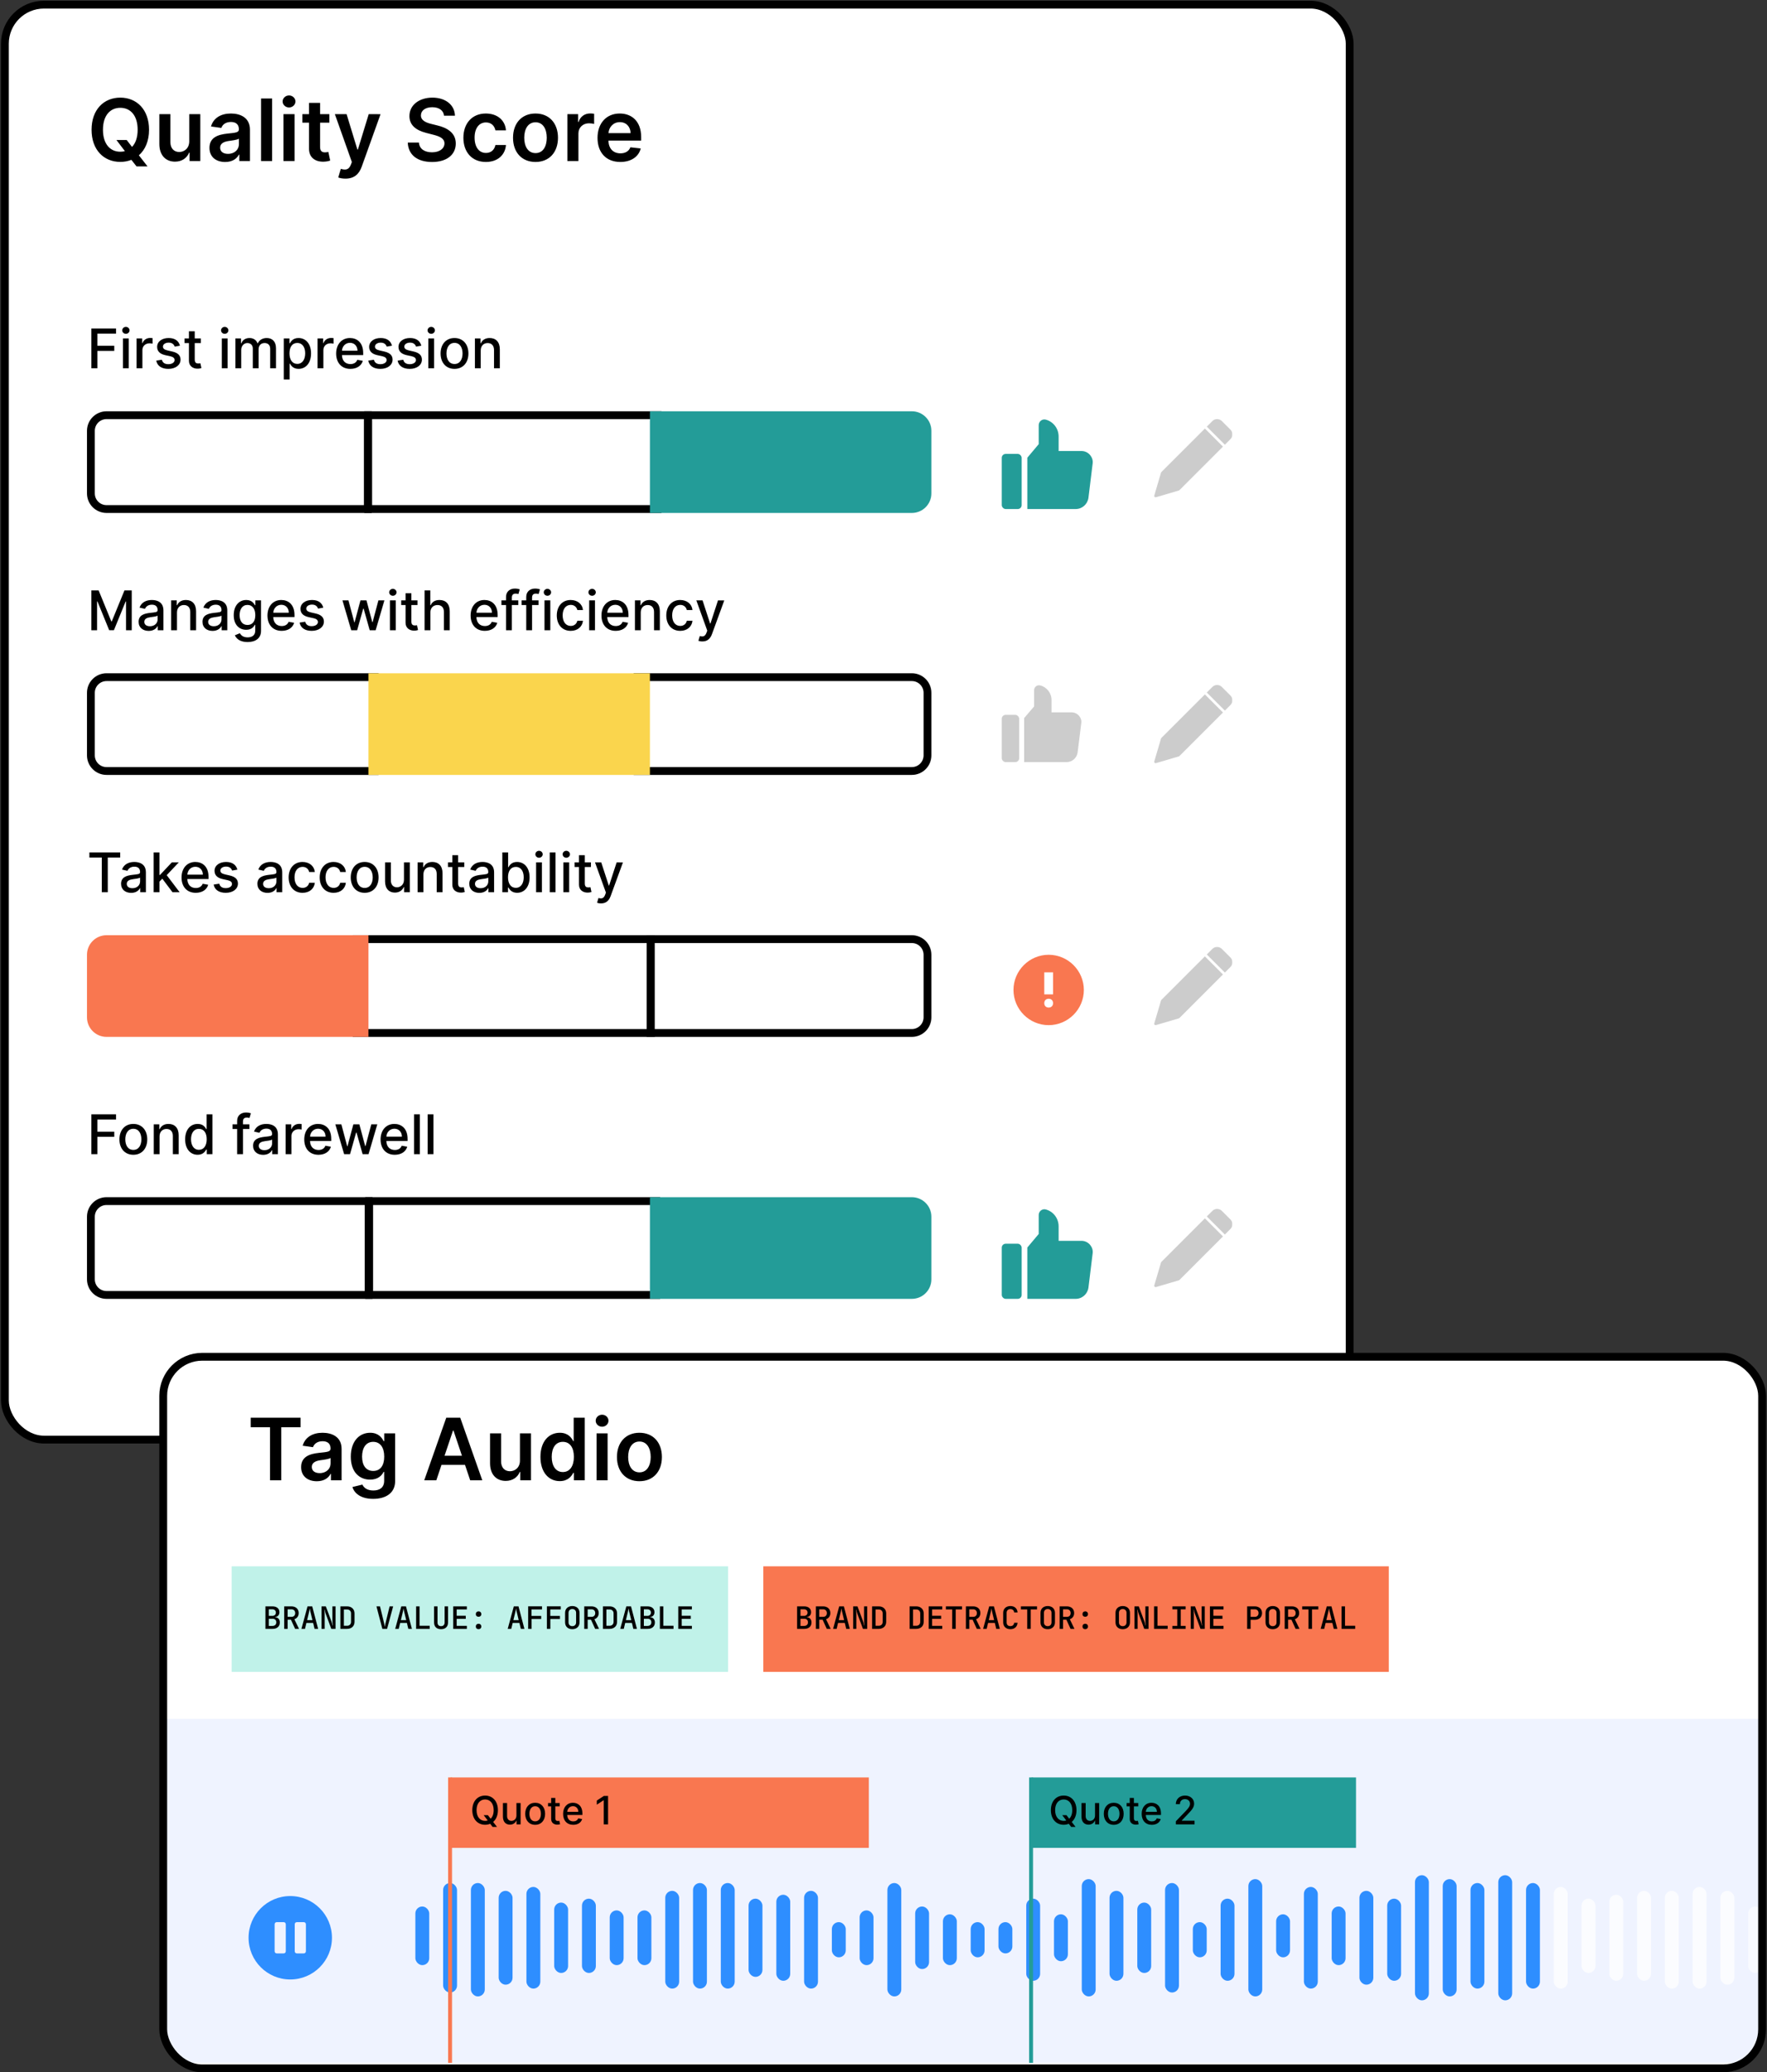 <svg width="452" height="530" viewBox="0 0 452 530" fill="none" xmlns="http://www.w3.org/2000/svg">
<rect x="0" y="0" width="452" height="530" fill="#333333" stroke="none"/>
<rect x="1.25" y="1.188" width="344" height="367" rx="10" fill="white"/>
<path d="M38.125 33.188C38.125 28.016 34.969 24.969 30.773 24.969C26.57 24.969 23.422 28.016 23.422 33.188C23.422 38.352 26.57 41.407 30.773 41.407C31.789 41.407 32.742 41.227 33.609 40.883L34.93 42.563H37.742L35.523 39.719C37.133 38.313 38.125 36.086 38.125 33.188ZM29.789 35.813L31.953 38.657C31.578 38.758 31.188 38.805 30.773 38.805C28.172 38.805 26.336 36.828 26.336 33.188C26.336 29.547 28.172 27.571 30.773 27.571C33.383 27.571 35.211 29.547 35.211 33.188C35.211 35.157 34.68 36.633 33.773 37.578L32.414 35.813H29.789ZM48.41 36.141C48.41 37.969 47.105 38.875 45.855 38.875C44.496 38.875 43.59 37.914 43.59 36.391V29.188H40.762V36.828C40.762 39.711 42.402 41.344 44.762 41.344C46.559 41.344 47.824 40.399 48.371 39.055H48.496V41.188H51.238V29.188H48.41V36.141ZM57.6 41.43C59.482 41.43 60.607 40.547 61.123 39.539H61.217V41.188H63.935V33.157C63.935 29.985 61.35 29.032 59.06 29.032C56.537 29.032 54.6 30.157 53.975 32.344L56.615 32.719C56.897 31.899 57.693 31.196 59.076 31.196C60.389 31.196 61.107 31.867 61.107 33.047V33.094C61.107 33.907 60.256 33.946 58.139 34.172C55.81 34.422 53.584 35.117 53.584 37.821C53.584 40.18 55.31 41.43 57.6 41.43ZM58.334 39.352C57.154 39.352 56.31 38.813 56.31 37.774C56.31 36.688 57.256 36.235 58.522 36.055C59.264 35.953 60.748 35.766 61.115 35.469V36.883C61.115 38.219 60.037 39.352 58.334 39.352ZM69.607 25.188H66.779V41.188H69.607V25.188ZM72.516 41.188H75.344V29.188H72.516V41.188ZM73.938 27.485C74.836 27.485 75.57 26.797 75.57 25.953C75.57 25.102 74.836 24.414 73.938 24.414C73.031 24.414 72.297 25.102 72.297 25.953C72.297 26.797 73.031 27.485 73.938 27.485ZM84.244 29.188H81.877V26.313H79.049V29.188H77.346V31.375H79.049V38.047C79.033 40.305 80.674 41.414 82.799 41.352C83.603 41.328 84.158 41.172 84.463 41.071L83.986 38.86C83.83 38.899 83.51 38.969 83.158 38.969C82.447 38.969 81.877 38.719 81.877 37.578V31.375H84.244V29.188ZM88.367 45.688C90.57 45.688 91.844 44.555 92.523 42.641L97.344 29.203L94.32 29.188L91.547 38.25H91.422L88.656 29.188H85.656L90.008 41.438L89.766 42.086C89.242 43.453 88.414 43.547 87.18 43.188L86.523 45.391C86.906 45.547 87.594 45.688 88.367 45.688ZM113.584 29.586H116.373C116.318 26.883 114.014 24.969 110.607 24.969C107.248 24.969 104.725 26.86 104.732 29.688C104.732 31.985 106.365 33.305 108.998 33.985L110.818 34.453C112.545 34.891 113.686 35.43 113.693 36.672C113.686 38.039 112.389 38.953 110.498 38.953C108.686 38.953 107.279 38.141 107.162 36.461H104.311C104.428 39.641 106.795 41.43 110.521 41.43C114.357 41.43 116.584 39.516 116.592 36.696C116.584 33.922 114.295 32.657 111.889 32.086L110.389 31.711C109.076 31.399 107.654 30.844 107.67 29.508C107.678 28.305 108.756 27.422 110.568 27.422C112.295 27.422 113.436 28.227 113.584 29.586ZM124.285 41.422C127.301 41.422 129.223 39.633 129.426 37.086H126.723C126.48 38.375 125.551 39.117 124.309 39.117C122.543 39.117 121.402 37.641 121.402 35.188C121.402 32.766 122.566 31.313 124.309 31.313C125.668 31.313 126.504 32.188 126.723 33.344H129.426C129.23 30.742 127.199 29.032 124.27 29.032C120.754 29.032 118.535 31.571 118.535 35.235C118.535 38.867 120.699 41.422 124.285 41.422ZM136.982 41.422C140.498 41.422 142.732 38.946 142.732 35.235C142.732 31.516 140.498 29.032 136.982 29.032C133.467 29.032 131.232 31.516 131.232 35.235C131.232 38.946 133.467 41.422 136.982 41.422ZM136.998 39.157C135.053 39.157 134.1 37.422 134.1 35.227C134.1 33.032 135.053 31.274 136.998 31.274C138.912 31.274 139.865 33.032 139.865 35.227C139.865 37.422 138.912 39.157 136.998 39.157ZM145.133 41.188H147.961V34.133C147.961 32.61 149.109 31.532 150.664 31.532C151.141 31.532 151.734 31.617 151.977 31.696V29.094C151.719 29.047 151.273 29.016 150.961 29.016C149.586 29.016 148.438 29.797 148 31.188H147.875V29.188H145.133V41.188ZM158.674 41.422C161.471 41.422 163.393 40.055 163.893 37.969L161.252 37.672C160.869 38.688 159.932 39.219 158.713 39.219C156.885 39.219 155.674 38.016 155.65 35.961H164.01V35.094C164.01 30.883 161.479 29.032 158.525 29.032C155.088 29.032 152.846 31.555 152.846 35.258C152.846 39.024 155.057 41.422 158.674 41.422ZM155.658 34.055C155.744 32.524 156.877 31.235 158.564 31.235C160.189 31.235 161.283 32.422 161.299 34.055H155.658Z" fill="black"/>
<g clip-path="url(#clip0_977_19534)">
<path d="M23.369 94.188H24.905V89.748H29.23V88.431H24.905V85.328H29.683V84.006H23.369V94.188ZM31.452 94.188H32.939V86.551H31.452V94.188ZM32.203 85.373C32.715 85.373 33.143 84.975 33.143 84.488C33.143 84.001 32.715 83.598 32.203 83.598C31.686 83.598 31.264 84.001 31.264 84.488C31.264 84.975 31.686 85.373 32.203 85.373ZM34.939 94.188H36.425V89.524C36.425 88.525 37.196 87.804 38.25 87.804C38.558 87.804 38.906 87.859 39.025 87.894V86.472C38.876 86.452 38.583 86.437 38.394 86.437C37.499 86.437 36.733 86.944 36.455 87.764H36.376V86.551H34.939V94.188ZM46.034 88.416C45.726 87.228 44.796 86.452 43.146 86.452C41.42 86.452 40.197 87.362 40.197 88.714C40.197 89.798 40.854 90.519 42.285 90.837L43.578 91.12C44.314 91.284 44.657 91.612 44.657 92.09C44.657 92.681 44.026 93.144 43.051 93.144C42.161 93.144 41.59 92.761 41.41 92.01L39.974 92.229C40.222 93.581 41.346 94.342 43.061 94.342C44.906 94.342 46.183 93.362 46.183 91.98C46.183 90.901 45.497 90.235 44.095 89.912L42.882 89.634C42.042 89.435 41.679 89.151 41.684 88.635C41.679 88.048 42.315 87.63 43.16 87.63C44.085 87.63 44.513 88.142 44.687 88.654L46.034 88.416ZM51.382 86.551H49.816V84.722H48.33V86.551H47.211V87.745H48.33V92.254C48.325 93.641 49.384 94.312 50.557 94.287C51.029 94.282 51.347 94.193 51.522 94.128L51.253 92.9C51.154 92.92 50.97 92.965 50.731 92.965C50.249 92.965 49.816 92.806 49.816 91.946V87.745H51.382V86.551ZM56.732 94.188H58.218V86.551H56.732V94.188ZM57.482 85.373C57.995 85.373 58.422 84.975 58.422 84.488C58.422 84.001 57.995 83.598 57.482 83.598C56.965 83.598 56.543 84.001 56.543 84.488C56.543 84.975 56.965 85.373 57.482 85.373ZM60.218 94.188H61.705V89.48C61.705 88.451 62.425 87.735 63.271 87.735C64.096 87.735 64.668 88.281 64.668 89.112V94.188H66.149V89.321C66.149 88.401 66.711 87.735 67.68 87.735C68.466 87.735 69.112 88.172 69.112 89.206V94.188H70.599V89.067C70.599 87.322 69.624 86.452 68.242 86.452C67.144 86.452 66.318 86.979 65.95 87.794H65.871C65.538 86.959 64.837 86.452 63.818 86.452C62.808 86.452 62.057 86.954 61.739 87.794H61.645V86.551H60.218V94.188ZM72.591 97.051H74.078V92.999H74.167C74.436 93.487 74.982 94.337 76.374 94.337C78.224 94.337 79.566 92.855 79.566 90.385C79.566 87.909 78.204 86.452 76.36 86.452C74.943 86.452 74.431 87.317 74.167 87.789H74.043V86.551H72.591V97.051ZM74.048 90.37C74.048 88.774 74.744 87.715 76.041 87.715C77.389 87.715 78.065 88.853 78.065 90.37C78.065 91.901 77.369 93.069 76.041 93.069C74.764 93.069 74.048 91.975 74.048 90.37ZM81.232 94.188H82.718V89.524C82.718 88.525 83.489 87.804 84.543 87.804C84.851 87.804 85.199 87.859 85.318 87.894V86.472C85.169 86.452 84.876 86.437 84.687 86.437C83.792 86.437 83.026 86.944 82.748 87.764H82.668V86.551H81.232V94.188ZM89.623 94.342C91.288 94.342 92.466 93.522 92.804 92.279L91.397 92.025C91.129 92.746 90.483 93.114 89.637 93.114C88.365 93.114 87.51 92.289 87.47 90.817H92.899V90.29C92.899 87.531 91.248 86.452 89.518 86.452C87.39 86.452 85.988 88.073 85.988 90.419C85.988 92.791 87.37 94.342 89.623 94.342ZM87.475 89.703C87.534 88.62 88.32 87.68 89.528 87.68C90.681 87.68 91.437 88.535 91.442 89.703H87.475ZM100.27 88.416C99.962 87.228 99.032 86.452 97.382 86.452C95.657 86.452 94.434 87.362 94.434 88.714C94.434 89.798 95.09 90.519 96.522 90.837L97.814 91.12C98.55 91.284 98.893 91.612 98.893 92.09C98.893 92.681 98.262 93.144 97.287 93.144C96.397 93.144 95.826 92.761 95.647 92.01L94.21 92.229C94.459 93.581 95.582 94.342 97.297 94.342C99.142 94.342 100.42 93.362 100.42 91.98C100.42 90.901 99.734 90.235 98.332 89.912L97.118 89.634C96.278 89.435 95.915 89.151 95.92 88.635C95.915 88.048 96.552 87.63 97.397 87.63C98.322 87.63 98.749 88.142 98.923 88.654L100.27 88.416ZM107.776 88.416C107.468 87.228 106.538 86.452 104.888 86.452C103.163 86.452 101.94 87.362 101.94 88.714C101.94 89.798 102.596 90.519 104.028 90.837L105.32 91.12C106.056 91.284 106.399 91.612 106.399 92.09C106.399 92.681 105.768 93.144 104.793 93.144C103.903 93.144 103.332 92.761 103.153 92.01L101.716 92.229C101.964 93.581 103.088 94.342 104.803 94.342C106.648 94.342 107.925 93.362 107.925 91.98C107.925 90.901 107.239 90.235 105.837 89.912L104.624 89.634C103.784 89.435 103.421 89.151 103.426 88.635C103.421 88.048 104.058 87.63 104.903 87.63C105.827 87.63 106.255 88.142 106.429 88.654L107.776 88.416ZM109.56 94.188H111.046V86.551H109.56V94.188ZM110.311 85.373C110.823 85.373 111.25 84.975 111.25 84.488C111.25 84.001 110.823 83.598 110.311 83.598C109.794 83.598 109.371 84.001 109.371 84.488C109.371 84.975 109.794 85.373 110.311 85.373ZM116.263 94.342C118.415 94.342 119.822 92.766 119.822 90.404C119.822 88.028 118.415 86.452 116.263 86.452C114.11 86.452 112.703 88.028 112.703 90.404C112.703 92.766 114.11 94.342 116.263 94.342ZM116.268 93.094C114.861 93.094 114.205 91.866 114.205 90.399C114.205 88.938 114.861 87.695 116.268 87.695C117.665 87.695 118.321 88.938 118.321 90.399C118.321 91.866 117.665 93.094 116.268 93.094ZM122.968 89.654C122.968 88.436 123.714 87.74 124.748 87.74C125.757 87.74 126.369 88.401 126.369 89.51V94.188H127.855V89.331C127.855 87.441 126.816 86.452 125.255 86.452C124.107 86.452 123.356 86.984 123.003 87.794H122.909V86.551H121.482V94.188H122.968V89.654Z" fill="black"/>
<path d="M27.25 106.188H94.085V130.188H27.25C25.041 130.188 23.25 128.397 23.25 126.188V110.188C23.25 107.979 25.041 106.188 27.25 106.188Z" stroke="black" stroke-width="2"/>
<rect x="94.178" y="106.188" width="74.032" height="24" stroke="black" stroke-width="2"/>
<path d="M167.25 106.188H233.25C235.459 106.188 237.25 107.979 237.25 110.188V126.188C237.25 128.397 235.459 130.188 233.25 130.188H167.25V106.188Z" fill="#239C98" stroke="#239C98" stroke-width="2"/>
<rect x="256.25" y="116.091" width="5.091" height="14.097" rx="1" fill="#239C98"/>
<path d="M279.126 116.783C278.617 115.909 277.7 115.366 276.704 115.349H270.796V111.639C270.793 109.573 269.399 107.779 267.428 107.305C267.002 107.217 266.559 107.331 266.225 107.614C265.89 107.898 265.699 108.32 265.705 108.764V113.591L262.796 117.056V130.188H275.163C276.802 130.194 278.194 128.967 278.426 127.312L279.517 118.409V118.402C279.566 117.833 279.428 117.264 279.126 116.783Z" fill="#239C98"/>
<g opacity="0.2">
<path d="M308.21 109.602L297.075 120.737C297.034 120.778 297.004 120.828 296.988 120.884L295.264 126.746C295.228 126.867 295.262 126.997 295.351 127.087C295.44 127.176 295.571 127.209 295.692 127.174L301.554 125.449C301.609 125.433 301.66 125.403 301.7 125.363L312.836 114.227L308.21 109.602Z" fill="black"/>
<path d="M314.745 109.88L312.558 107.693C311.884 107.021 310.793 107.021 310.119 107.693L308.698 109.114L313.324 113.739L314.745 112.318C315.417 111.645 315.417 110.554 314.745 109.88V109.88Z" fill="black"/>
</g>
</g>
<g clip-path="url(#clip1_977_19534)">
<path d="M23.369 151.006V161.188H24.83V153.815H24.925L27.928 161.173H29.141L32.144 153.82H32.238V161.188H33.7V151.006H31.835L28.594 158.921H28.474L25.233 151.006H23.369ZM38.036 161.357C39.299 161.357 40.01 160.715 40.293 160.144H40.353V161.188H41.804V156.117C41.804 153.894 40.054 153.452 38.841 153.452C37.459 153.452 36.187 154.009 35.69 155.401L37.087 155.719C37.305 155.177 37.862 154.655 38.861 154.655C39.821 154.655 40.313 155.157 40.313 156.022V156.057C40.313 156.599 39.756 156.589 38.384 156.748C36.937 156.917 35.456 157.295 35.456 159.03C35.456 160.531 36.584 161.357 38.036 161.357ZM38.359 160.164C37.519 160.164 36.913 159.786 36.913 159.05C36.913 158.255 37.618 157.971 38.478 157.857C38.961 157.792 40.104 157.663 40.318 157.449V158.433C40.318 159.338 39.597 160.164 38.359 160.164ZM45.271 156.654C45.271 155.436 46.017 154.74 47.051 154.74C48.06 154.74 48.672 155.401 48.672 156.509V161.188H50.158V156.33C50.158 154.441 49.119 153.452 47.558 153.452C46.409 153.452 45.659 153.984 45.306 154.794H45.211V153.551H43.784V161.188H45.271V156.654ZM54.374 161.357C55.637 161.357 56.348 160.715 56.631 160.144H56.691V161.188H58.142V156.117C58.142 153.894 56.392 153.452 55.179 153.452C53.797 153.452 52.525 154.009 52.027 155.401L53.424 155.719C53.643 155.177 54.2 154.655 55.199 154.655C56.159 154.655 56.651 155.157 56.651 156.022V156.057C56.651 156.599 56.094 156.589 54.722 156.748C53.275 156.917 51.794 157.295 51.794 159.03C51.794 160.531 52.922 161.357 54.374 161.357ZM54.697 160.164C53.857 160.164 53.25 159.786 53.25 159.05C53.25 158.255 53.956 157.971 54.816 157.857C55.299 157.792 56.442 157.663 56.656 157.449V158.433C56.656 159.338 55.935 160.164 54.697 160.164ZM63.324 164.21C65.268 164.21 66.769 163.321 66.769 161.357V153.551H65.313V154.789H65.203C64.94 154.317 64.413 153.452 62.991 153.452C61.147 153.452 59.789 154.909 59.789 157.34C59.789 159.776 61.176 161.073 62.981 161.073C64.383 161.073 64.925 160.283 65.193 159.796H65.288V161.297C65.288 162.495 64.468 163.012 63.339 163.012C62.101 163.012 61.619 162.391 61.355 161.953L60.078 162.48C60.48 163.415 61.499 164.21 63.324 164.21ZM63.309 159.84C61.982 159.84 61.291 158.821 61.291 157.32C61.291 155.853 61.967 154.715 63.309 154.715C64.607 154.715 65.303 155.774 65.303 157.32C65.303 158.896 64.592 159.84 63.309 159.84ZM72.054 161.342C73.72 161.342 74.898 160.522 75.236 159.279L73.829 159.025C73.561 159.746 72.914 160.114 72.069 160.114C70.796 160.114 69.941 159.289 69.901 157.817H75.33V157.29C75.33 154.531 73.68 153.452 71.95 153.452C69.822 153.452 68.42 155.073 68.42 157.419C68.42 159.791 69.802 161.342 72.054 161.342ZM69.906 156.703C69.966 155.62 70.752 154.68 71.96 154.68C73.113 154.68 73.869 155.535 73.874 156.703H69.906ZM82.702 155.416C82.394 154.228 81.464 153.452 79.814 153.452C78.088 153.452 76.865 154.362 76.865 155.714C76.865 156.798 77.522 157.519 78.954 157.837L80.246 158.12C80.982 158.284 81.325 158.612 81.325 159.09C81.325 159.681 80.694 160.144 79.719 160.144C78.829 160.144 78.257 159.761 78.079 159.01L76.642 159.229C76.89 160.581 78.014 161.342 79.729 161.342C81.573 161.342 82.851 160.362 82.851 158.98C82.851 157.902 82.165 157.235 80.763 156.912L79.55 156.634C78.71 156.435 78.347 156.152 78.352 155.634C78.347 155.048 78.983 154.63 79.829 154.63C80.753 154.63 81.181 155.142 81.355 155.654L82.702 155.416ZM89.846 161.188H91.358L92.909 155.674H93.023L94.574 161.188H96.091L98.333 153.551H96.796L95.31 159.134H95.235L93.744 153.551H92.208L90.706 159.159H90.632L89.135 153.551H87.599L89.846 161.188ZM99.743 161.188H101.23V153.551H99.743V161.188ZM100.494 152.373C101.006 152.373 101.434 151.975 101.434 151.488C101.434 151.001 101.006 150.598 100.494 150.598C99.977 150.598 99.555 151.001 99.555 151.488C99.555 151.975 99.977 152.373 100.494 152.373ZM106.794 153.551H105.228V151.722H103.742V153.551H102.623V154.745H103.742V159.254C103.737 160.641 104.796 161.312 105.969 161.287C106.441 161.282 106.76 161.193 106.934 161.128L106.665 159.9C106.566 159.92 106.382 159.965 106.143 159.965C105.661 159.965 105.228 159.806 105.228 158.946V154.745H106.794V153.551ZM110.089 156.654C110.089 155.436 110.86 154.74 111.919 154.74C112.943 154.74 113.555 155.391 113.555 156.509V161.188H115.041V156.33C115.041 154.426 113.997 153.452 112.426 153.452C111.238 153.452 110.522 153.969 110.164 154.794H110.069V151.006H108.603V161.188H110.089V156.654ZM124.021 161.342C125.686 161.342 126.865 160.522 127.203 159.279L125.796 159.025C125.527 159.746 124.881 160.114 124.036 160.114C122.763 160.114 121.908 159.289 121.868 157.817H127.297V157.29C127.297 154.531 125.647 153.452 123.917 153.452C121.789 153.452 120.387 155.073 120.387 157.419C120.387 159.791 121.769 161.342 124.021 161.342ZM121.873 156.703C121.933 155.62 122.718 154.68 123.926 154.68C125.08 154.68 125.836 155.535 125.841 156.703H121.873ZM132.581 153.551H130.935V152.865C130.935 152.189 131.214 151.821 131.939 151.821C132.248 151.821 132.466 151.891 132.606 151.936L132.954 150.732C132.745 150.653 132.312 150.529 131.711 150.529C130.503 150.529 129.444 151.235 129.444 152.666V153.551H128.265V154.745H129.444V161.188H130.935V154.745H132.581V153.551ZM137.749 153.551H136.103V152.865C136.103 152.189 136.382 151.821 137.107 151.821C137.416 151.821 137.634 151.891 137.774 151.936L138.122 150.732C137.913 150.653 137.48 150.529 136.879 150.529C135.671 150.529 134.612 151.235 134.612 152.666V153.551H133.433V154.745H134.612V161.188H136.103V154.745H137.749V153.551ZM139.282 161.188H140.769V153.551H139.282V161.188ZM140.033 152.373C140.545 152.373 140.973 151.975 140.973 151.488C140.973 151.001 140.545 150.598 140.033 150.598C139.516 150.598 139.094 151.001 139.094 151.488C139.094 151.975 139.516 152.373 140.033 152.373ZM145.985 161.342C147.79 161.342 148.958 160.258 149.123 158.772H147.676C147.487 159.597 146.846 160.084 145.995 160.084C144.738 160.084 143.927 159.035 143.927 157.37C143.927 155.734 144.752 154.705 145.995 154.705C146.94 154.705 147.517 155.301 147.676 156.017H149.123C148.963 154.476 147.706 153.452 145.971 153.452C143.818 153.452 142.426 155.073 142.426 157.404C142.426 159.706 143.768 161.342 145.985 161.342ZM150.712 161.188H152.199V153.551H150.712V161.188ZM151.463 152.373C151.975 152.373 152.403 151.975 152.403 151.488C152.403 151.001 151.975 150.598 151.463 150.598C150.946 150.598 150.523 151.001 150.523 151.488C150.523 151.975 150.946 152.373 151.463 152.373ZM157.49 161.342C159.155 161.342 160.333 160.522 160.672 159.279L159.265 159.025C158.996 159.746 158.35 160.114 157.505 160.114C156.232 160.114 155.377 159.289 155.337 157.817H160.766V157.29C160.766 154.531 159.115 153.452 157.385 153.452C155.257 153.452 153.855 155.073 153.855 157.419C153.855 159.791 155.238 161.342 157.49 161.342ZM155.342 156.703C155.402 155.62 156.187 154.68 157.395 154.68C158.549 154.68 159.304 155.535 159.309 156.703H155.342ZM163.902 156.654C163.902 155.436 164.648 154.74 165.682 154.74C166.691 154.74 167.302 155.401 167.302 156.509V161.188H168.789V156.33C168.789 154.441 167.75 153.452 166.189 153.452C165.04 153.452 164.29 153.984 163.937 154.794H163.842V153.551H162.415V161.188H163.902V156.654ZM173.999 161.342C175.804 161.342 176.972 160.258 177.136 158.772H175.689C175.501 159.597 174.859 160.084 174.009 160.084C172.751 160.084 171.941 159.035 171.941 157.37C171.941 155.734 172.766 154.705 174.009 154.705C174.954 154.705 175.53 155.301 175.689 156.017H177.136C176.977 154.476 175.719 153.452 173.984 153.452C171.831 153.452 170.439 155.073 170.439 157.404C170.439 159.706 171.782 161.342 173.999 161.342ZM179.665 164.051C180.893 164.051 181.669 163.41 182.112 162.207L185.268 153.566L183.663 153.551L181.729 159.478H181.649L179.715 153.551H178.124L180.918 161.287L180.734 161.794C180.357 162.808 179.825 162.893 179.009 162.669L178.651 163.887C178.83 163.967 179.218 164.051 179.665 164.051Z" fill="black"/>
<path d="M163.092 173.188H233.25C235.459 173.188 237.25 174.979 237.25 177.188V193.188C237.25 195.397 235.459 197.188 233.25 197.188H163.092V173.188Z" stroke="black" stroke-width="2"/>
<path d="M27.25 173.188H95.842V197.188H27.25C25.041 197.188 23.25 195.397 23.25 193.188V177.188C23.25 174.979 25.041 173.188 27.25 173.188Z" stroke="black" stroke-width="2"/>
<rect x="95.25" y="173.188" width="70" height="24" fill="#FAD54D" stroke="#FAD54D" stroke-width="2"/>
<g opacity="0.2">
<rect x="256.25" y="182.824" width="4.455" height="12.091" rx="1" fill="black"/>
<path d="M276.266 183.418C275.821 182.668 275.019 182.202 274.147 182.188H268.978V179.006C268.975 177.234 267.756 175.695 266.031 175.288C265.658 175.213 265.271 175.311 264.978 175.554C264.685 175.797 264.518 176.159 264.523 176.539V180.68L261.978 183.651V194.915H272.799C274.233 194.92 275.451 193.868 275.654 192.448L276.609 184.812V184.806C276.651 184.318 276.531 183.83 276.266 183.418Z" fill="black"/>
</g>
<g opacity="0.2">
<path d="M308.21 177.602L297.075 188.737C297.034 188.778 297.004 188.828 296.988 188.884L295.264 194.746C295.228 194.867 295.262 194.997 295.351 195.087C295.44 195.176 295.571 195.209 295.692 195.174L301.554 193.449C301.609 193.433 301.66 193.403 301.7 193.363L312.836 182.227L308.21 177.602Z" fill="black"/>
<path d="M314.745 177.88L312.558 175.693C311.884 175.021 310.793 175.021 310.119 175.693L308.698 177.114L313.324 181.739L314.745 180.318C315.417 179.645 315.417 178.554 314.745 177.88V177.88Z" fill="black"/>
</g>
</g>
<g clip-path="url(#clip2_977_19534)">
<path d="M22.866 219.328H26.038V228.188H27.57V219.328H30.746V218.006H22.866V219.328ZM33.552 228.357C34.815 228.357 35.525 227.715 35.809 227.144H35.868V228.188H37.32V223.117C37.32 220.894 35.57 220.452 34.357 220.452C32.975 220.452 31.702 221.009 31.205 222.401L32.602 222.719C32.821 222.177 33.378 221.655 34.377 221.655C35.337 221.655 35.829 222.157 35.829 223.022V223.057C35.829 223.599 35.272 223.589 33.9 223.748C32.453 223.917 30.971 224.295 30.971 226.03C30.971 227.531 32.1 228.357 33.552 228.357ZM33.875 227.164C33.035 227.164 32.428 226.786 32.428 226.05C32.428 225.255 33.134 224.971 33.994 224.857C34.476 224.792 35.62 224.663 35.834 224.449V225.433C35.834 226.338 35.113 227.164 33.875 227.164ZM39.3 228.188H40.787V225.478L41.527 224.737L44.123 228.188H45.947L42.646 223.828L45.738 220.551H43.959L40.916 223.783H40.787V218.006H39.3V228.188ZM50.07 228.342C51.735 228.342 52.913 227.522 53.252 226.279L51.845 226.025C51.576 226.746 50.93 227.114 50.085 227.114C48.812 227.114 47.957 226.289 47.917 224.817H53.346V224.29C53.346 221.531 51.696 220.452 49.965 220.452C47.837 220.452 46.435 222.073 46.435 224.419C46.435 226.791 47.818 228.342 50.07 228.342ZM47.922 223.703C47.982 222.62 48.767 221.68 49.975 221.68C51.129 221.68 51.884 222.535 51.889 223.703H47.922ZM60.718 222.416C60.409 221.228 59.48 220.452 57.829 220.452C56.104 220.452 54.881 221.362 54.881 222.714C54.881 223.798 55.537 224.519 56.969 224.837L58.262 225.12C58.998 225.284 59.341 225.612 59.341 226.09C59.341 226.681 58.709 227.144 57.735 227.144C56.845 227.144 56.273 226.761 56.094 226.01L54.657 226.229C54.906 227.581 56.029 228.342 57.745 228.342C59.589 228.342 60.867 227.362 60.867 225.98C60.867 224.902 60.181 224.235 58.779 223.912L57.566 223.634C56.725 223.435 56.363 223.152 56.367 222.634C56.363 222.048 56.999 221.63 57.844 221.63C58.769 221.63 59.196 222.142 59.37 222.654L60.718 222.416ZM68.429 228.357C69.691 228.357 70.402 227.715 70.686 227.144H70.745V228.188H72.197V223.117C72.197 220.894 70.447 220.452 69.234 220.452C67.852 220.452 66.579 221.009 66.082 222.401L67.479 222.719C67.698 222.177 68.255 221.655 69.254 221.655C70.213 221.655 70.706 222.157 70.706 223.022V223.057C70.706 223.599 70.149 223.589 68.777 223.748C67.33 223.917 65.848 224.295 65.848 226.03C65.848 227.531 66.977 228.357 68.429 228.357ZM68.752 227.164C67.912 227.164 67.305 226.786 67.305 226.05C67.305 225.255 68.011 224.971 68.871 224.857C69.353 224.792 70.497 224.663 70.711 224.449V225.433C70.711 226.338 69.99 227.164 68.752 227.164ZM77.394 228.342C79.198 228.342 80.367 227.258 80.531 225.772H79.084C78.895 226.597 78.254 227.084 77.404 227.084C76.146 227.084 75.335 226.035 75.335 224.37C75.335 222.734 76.161 221.705 77.404 221.705C78.348 221.705 78.925 222.301 79.084 223.017H80.531C80.372 221.476 79.114 220.452 77.379 220.452C75.226 220.452 73.834 222.073 73.834 224.404C73.834 226.706 75.176 228.342 77.394 228.342ZM85.337 228.342C87.142 228.342 88.31 227.258 88.474 225.772H87.027C86.838 226.597 86.197 227.084 85.347 227.084C84.089 227.084 83.279 226.035 83.279 224.37C83.279 222.734 84.104 221.705 85.347 221.705C86.291 221.705 86.868 222.301 87.027 223.017H88.474C88.315 221.476 87.057 220.452 85.322 220.452C83.169 220.452 81.777 222.073 81.777 224.404C81.777 226.706 83.12 228.342 85.337 228.342ZM93.28 228.342C95.433 228.342 96.84 226.766 96.84 224.404C96.84 222.028 95.433 220.452 93.28 220.452C91.128 220.452 89.721 222.028 89.721 224.404C89.721 226.766 91.128 228.342 93.28 228.342ZM93.285 227.094C91.878 227.094 91.222 225.866 91.222 224.399C91.222 222.938 91.878 221.695 93.285 221.695C94.682 221.695 95.339 222.938 95.339 224.399C95.339 225.866 94.682 227.094 93.285 227.094ZM103.337 225.021C103.342 226.318 102.377 226.935 101.542 226.935C100.622 226.935 99.986 226.269 99.986 225.23V220.551H98.499V225.409C98.499 227.303 99.538 228.287 101.005 228.287C102.153 228.287 102.934 227.681 103.287 226.865H103.366V228.188H104.828V220.551H103.337V225.021ZM108.312 223.654C108.312 222.436 109.058 221.74 110.092 221.74C111.101 221.74 111.713 222.401 111.713 223.509V228.188H113.199V223.33C113.199 221.441 112.16 220.452 110.599 220.452C109.45 220.452 108.7 220.984 108.347 221.794H108.252V220.551H106.825V228.188H108.312V223.654ZM118.757 220.551H117.191V218.722H115.705V220.551H114.586V221.745H115.705V226.254C115.7 227.641 116.759 228.312 117.932 228.287C118.404 228.282 118.722 228.193 118.896 228.128L118.628 226.9C118.529 226.92 118.345 226.965 118.106 226.965C117.624 226.965 117.191 226.806 117.191 225.946V221.745H118.757V220.551ZM122.624 228.357C123.887 228.357 124.598 227.715 124.881 227.144H124.941V228.188H126.392V223.117C126.392 220.894 124.642 220.452 123.429 220.452C122.047 220.452 120.775 221.009 120.277 222.401L121.674 222.719C121.893 222.177 122.45 221.655 123.449 221.655C124.409 221.655 124.901 222.157 124.901 223.022V223.057C124.901 223.599 124.344 223.589 122.972 223.748C121.525 223.917 120.044 224.295 120.044 226.03C120.044 227.531 121.172 228.357 122.624 228.357ZM122.947 227.164C122.107 227.164 121.5 226.786 121.5 226.05C121.5 225.255 122.206 224.971 123.066 224.857C123.549 224.792 124.692 224.663 124.906 224.449V225.433C124.906 226.338 124.185 227.164 122.947 227.164ZM128.492 228.188H129.943V227H130.068C130.336 227.487 130.883 228.337 132.275 228.337C134.124 228.337 135.467 226.855 135.467 224.384C135.467 221.909 134.105 220.452 132.26 220.452C130.843 220.452 130.331 221.317 130.068 221.789H129.978V218.006H128.492V228.188ZM129.948 224.37C129.948 222.774 130.644 221.715 131.942 221.715C133.289 221.715 133.965 222.853 133.965 224.37C133.965 225.901 133.269 227.069 131.942 227.069C130.664 227.069 129.948 225.975 129.948 224.37ZM137.136 228.188H138.623V220.551H137.136V228.188ZM137.887 219.373C138.399 219.373 138.826 218.975 138.826 218.488C138.826 218.001 138.399 217.598 137.887 217.598C137.37 217.598 136.947 218.001 136.947 218.488C136.947 218.975 137.37 219.373 137.887 219.373ZM142.109 218.006H140.622V228.188H142.109V218.006ZM144.109 228.188H145.595V220.551H144.109V228.188ZM144.859 219.373C145.371 219.373 145.799 218.975 145.799 218.488C145.799 218.001 145.371 217.598 144.859 217.598C144.342 217.598 143.92 218.001 143.92 218.488C143.92 218.975 144.342 219.373 144.859 219.373ZM151.16 220.551H149.594V218.722H148.107V220.551H146.988V221.745H148.107V226.254C148.102 227.641 149.161 228.312 150.334 228.287C150.807 228.282 151.125 228.193 151.299 228.128L151.03 226.9C150.931 226.92 150.747 226.965 150.508 226.965C150.026 226.965 149.594 226.806 149.594 225.946V221.745H151.16V220.551ZM153.744 231.051C154.972 231.051 155.747 230.41 156.19 229.207L159.347 220.566L157.741 220.551L155.807 226.478H155.727L153.793 220.551H152.202L154.996 228.287L154.812 228.794C154.435 229.808 153.903 229.893 153.087 229.669L152.729 230.887C152.908 230.967 153.296 231.051 153.744 231.051Z" fill="black"/>
<rect x="91.226" y="240.188" width="75.257" height="24" stroke="black" stroke-width="2"/>
<path d="M27.25 240.188H93.25V264.188H27.25C25.041 264.188 23.25 262.397 23.25 260.188V244.188C23.25 241.979 25.041 240.188 27.25 240.188Z" fill="#F97750" stroke="#F97750" stroke-width="2"/>
<path d="M166.416 240.188H233.25C235.459 240.188 237.25 241.979 237.25 244.188V260.188C237.25 262.397 235.459 264.188 233.25 264.188H166.416V240.188Z" stroke="black" stroke-width="2"/>
<path fill-rule="evenodd" clip-rule="evenodd" d="M268.25 244.188C263.3 244.188 259.25 248.238 259.25 253.188C259.25 258.138 263.3 262.188 268.25 262.188C273.2 262.188 277.25 258.138 277.25 253.188C277.25 248.238 273.2 244.188 268.25 244.188ZM268.25 257.688C267.575 257.688 267.125 257.238 267.125 256.563C267.125 255.888 267.575 255.438 268.25 255.438C268.925 255.438 269.375 255.888 269.375 256.563C269.375 257.238 268.925 257.688 268.25 257.688ZM267.125 254.313H269.375V248.688H267.125V254.313Z" fill="#F97750"/>
<g opacity="0.2">
<path d="M308.21 244.602L297.075 255.737C297.034 255.778 297.004 255.828 296.988 255.884L295.264 261.746C295.228 261.867 295.262 261.997 295.351 262.087C295.44 262.176 295.571 262.209 295.692 262.174L301.554 260.449C301.609 260.433 301.66 260.403 301.7 260.363L312.836 249.227L308.21 244.602Z" fill="black"/>
<path d="M314.745 244.88L312.558 242.693C311.884 242.021 310.793 242.021 310.119 242.693L308.698 244.114L313.324 248.739L314.745 247.318C315.417 246.645 315.417 245.554 314.745 244.88V244.88Z" fill="black"/>
</g>
</g>
<g clip-path="url(#clip3_977_19534)">
<path d="M23.369 295.188H24.905V290.748H29.23V289.431H24.905V286.328H29.683V285.006H23.369V295.188ZM34.108 295.342C36.261 295.342 37.668 293.766 37.668 291.404C37.668 289.028 36.261 287.452 34.108 287.452C31.956 287.452 30.549 289.028 30.549 291.404C30.549 293.766 31.956 295.342 34.108 295.342ZM34.114 294.094C32.706 294.094 32.05 292.866 32.05 291.399C32.05 289.938 32.706 288.695 34.114 288.695C35.511 288.695 36.167 289.938 36.167 291.399C36.167 292.866 35.511 294.094 34.114 294.094ZM40.814 290.654C40.814 289.436 41.56 288.74 42.594 288.74C43.603 288.74 44.215 289.401 44.215 290.509V295.188H45.701V290.33C45.701 288.441 44.662 287.452 43.101 287.452C41.952 287.452 41.202 287.984 40.849 288.794H40.754V287.551H39.327V295.188H40.814V290.654ZM50.553 295.337C51.945 295.337 52.492 294.487 52.761 294H52.885V295.188H54.337V285.006H52.85V288.789H52.761C52.492 288.317 51.985 287.452 50.563 287.452C48.719 287.452 47.361 288.909 47.361 291.384C47.361 293.855 48.699 295.337 50.553 295.337ZM50.881 294.069C49.554 294.069 48.863 292.901 48.863 291.37C48.863 289.853 49.539 288.715 50.881 288.715C52.179 288.715 52.875 289.774 52.875 291.37C52.875 292.975 52.164 294.069 50.881 294.069ZM63.798 287.551H62.152V286.865C62.152 286.189 62.43 285.821 63.156 285.821C63.465 285.821 63.683 285.891 63.822 285.936L64.171 284.732C63.962 284.653 63.529 284.529 62.928 284.529C61.719 284.529 60.66 285.235 60.66 286.666V287.551H59.482V288.745H60.66V295.188H62.152V288.745H63.798V287.551ZM67.321 295.357C68.584 295.357 69.295 294.715 69.578 294.144H69.638V295.188H71.09V290.117C71.09 287.894 69.34 287.452 68.127 287.452C66.745 287.452 65.472 288.009 64.975 289.401L66.372 289.719C66.59 289.177 67.147 288.655 68.147 288.655C69.106 288.655 69.598 289.157 69.598 290.022V290.057C69.598 290.599 69.041 290.589 67.669 290.748C66.222 290.917 64.741 291.295 64.741 293.03C64.741 294.531 65.87 295.357 67.321 295.357ZM67.644 294.164C66.804 294.164 66.198 293.786 66.198 293.05C66.198 292.255 66.904 291.971 67.764 291.857C68.246 291.792 69.389 291.663 69.603 291.449V292.433C69.603 293.338 68.882 294.164 67.644 294.164ZM73.07 295.188H74.556V290.524C74.556 289.525 75.327 288.804 76.381 288.804C76.689 288.804 77.037 288.859 77.156 288.894V287.472C77.007 287.452 76.714 287.437 76.525 287.437C75.63 287.437 74.864 287.944 74.586 288.764H74.506V287.551H73.07V295.188ZM81.46 295.342C83.126 295.342 84.304 294.522 84.642 293.279L83.235 293.025C82.967 293.746 82.32 294.114 81.475 294.114C80.203 294.114 79.347 293.289 79.308 291.817H84.737V291.29C84.737 288.531 83.086 287.452 81.356 287.452C79.228 287.452 77.826 289.073 77.826 291.419C77.826 293.791 79.208 295.342 81.46 295.342ZM79.313 290.703C79.372 289.62 80.158 288.68 81.366 288.68C82.519 288.68 83.275 289.535 83.28 290.703H79.313ZM88.028 295.188H89.539L91.09 289.674H91.205L92.756 295.188H94.272L96.514 287.551H94.978L93.492 293.134H93.417L91.926 287.551H90.389L88.888 293.159H88.813L87.317 287.551H85.781L88.028 295.188ZM100.984 295.342C102.649 295.342 103.828 294.522 104.166 293.279L102.759 293.025C102.49 293.746 101.844 294.114 100.999 294.114C99.726 294.114 98.871 293.289 98.831 291.817H104.26V291.29C104.26 288.531 102.61 287.452 100.879 287.452C98.752 287.452 97.35 289.073 97.35 291.419C97.35 293.791 98.732 295.342 100.984 295.342ZM98.836 290.703C98.896 289.62 99.681 288.68 100.889 288.68C102.043 288.68 102.798 289.535 102.803 290.703H98.836ZM107.396 285.006H105.909V295.188H107.396V285.006ZM110.882 285.006H109.396V295.188H110.882V285.006Z" fill="black"/>
<path d="M27.25 307.188H94.305V331.188H27.25C25.041 331.188 23.25 329.397 23.25 327.188V311.188C23.25 308.979 25.041 307.188 27.25 307.188Z" stroke="black" stroke-width="2"/>
<rect x="94.424" y="307.188" width="73.437" height="24" stroke="black" stroke-width="2"/>
<path d="M167.25 307.188H233.25C235.459 307.188 237.25 308.979 237.25 311.188V327.188C237.25 329.397 235.459 331.188 233.25 331.188H167.25V307.188Z" fill="#239C98" stroke="#239C98" stroke-width="2"/>
<rect x="256.25" y="318.091" width="5.091" height="14.097" rx="1" fill="#239C98"/>
<path d="M279.126 318.783C278.617 317.909 277.7 317.366 276.704 317.349H270.796V313.639C270.793 311.573 269.399 309.779 267.428 309.305C267.002 309.217 266.559 309.331 266.225 309.614C265.89 309.898 265.699 310.32 265.705 310.764V315.591L262.796 319.056V332.188H275.163C276.802 332.194 278.194 330.967 278.426 329.312L279.517 320.409V320.402C279.566 319.833 279.428 319.264 279.126 318.783Z" fill="#239C98"/>
<g opacity="0.2">
<path d="M308.21 311.602L297.075 322.737C297.034 322.778 297.004 322.828 296.988 322.884L295.264 328.746C295.228 328.867 295.262 328.997 295.351 329.087C295.44 329.176 295.571 329.209 295.692 329.174L301.554 327.449C301.609 327.433 301.66 327.403 301.7 327.363L312.836 316.227L308.21 311.602Z" fill="black"/>
<path d="M314.745 311.88L312.558 309.693C311.884 309.021 310.793 309.021 310.119 309.693L308.698 311.114L313.324 315.739L314.745 314.318C315.417 313.645 315.417 312.554 314.745 311.88V311.88Z" fill="black"/>
</g>
</g>
<rect x="1.25" y="1.188" width="344" height="367" rx="10" stroke="black" stroke-width="2" stroke-miterlimit="0" stroke-linejoin="bevel"/>
<g clip-path="url(#clip4_977_19534)">
<rect x="41.75" y="347" width="409" height="182" rx="10" fill="white"/>
<g clip-path="url(#clip5_977_19534)">
<g clip-path="url(#clip6_977_19534)">
<g clip-path="url(#clip7_977_19534)">
<rect opacity="0.1" x="42.25" y="439.594" width="411" height="88" fill="#5A88FA"/>
<mask id="mask0_977_19534" style="mask-type:alpha" maskUnits="userSpaceOnUse" x="42" y="439" width="412" height="89">
<rect x="42.25" y="439.594" width="411" height="88" fill="white"/>
</mask>
<g mask="url(#mask0_977_19534)">
</g>
</g>
<path fill-rule="evenodd" clip-rule="evenodd" d="M74.25 506.26C80.141 506.26 84.916 501.485 84.916 495.594C84.916 489.703 80.141 484.927 74.25 484.927C68.359 484.927 63.583 489.703 63.583 495.594C63.583 501.485 68.359 506.26 74.25 506.26ZM72.535 491.594H70.821C70.478 491.594 70.25 491.822 70.25 492.165V499.022C70.25 499.365 70.478 499.594 70.821 499.594H72.535C72.878 499.594 73.107 499.365 73.107 499.022V492.165C73.107 491.822 72.878 491.594 72.535 491.594ZM77.678 491.594H75.964C75.621 491.594 75.392 491.822 75.392 492.165V499.022C75.392 499.365 75.621 499.594 75.964 499.594H77.678C78.021 499.594 78.25 499.365 78.25 499.022V492.165C78.25 491.822 78.021 491.594 77.678 491.594Z" fill="#2E8EFF"/>
</g>
<g clip-path="url(#clip8_977_19534)">
<rect opacity="0.547" x="447.185" y="487.594" width="3.551" height="17" rx="1.776" fill="white"/>
<rect opacity="0.762" x="440.082" y="483.594" width="3.551" height="24" rx="1.776" fill="white"/>
<rect opacity="0.762" x="432.979" y="482.594" width="3.551" height="26" rx="1.776" fill="white"/>
<rect opacity="0.762" x="425.876" y="483.594" width="3.551" height="25" rx="1.776" fill="white"/>
<rect opacity="0.762" x="418.773" y="483.594" width="3.551" height="23" rx="1.776" fill="white"/>
<rect opacity="0.762" x="411.671" y="484.594" width="3.551" height="22" rx="1.776" fill="white"/>
<rect opacity="0.762" x="404.567" y="485.594" width="3.551" height="19" rx="1.776" fill="white"/>
<rect opacity="0.762" x="397.465" y="482.594" width="3.551" height="26" rx="1.776" fill="white"/>
<rect x="390.362" y="481.594" width="3.551" height="27" rx="1.776" fill="#2E8EFF"/>
<rect x="383.26" y="479.594" width="3.551" height="32" rx="1.776" fill="#2E8EFF"/>
<rect x="376.156" y="481.594" width="3.551" height="27" rx="1.776" fill="#2E8EFF"/>
<rect x="369.054" y="480.594" width="3.551" height="30" rx="1.776" fill="#2E8EFF"/>
<rect x="361.951" y="479.594" width="3.551" height="32" rx="1.776" fill="#2E8EFF"/>
<rect x="354.848" y="485.594" width="3.551" height="21" rx="1.776" fill="#2E8EFF"/>
<rect x="347.745" y="483.594" width="3.551" height="24" rx="1.776" fill="#2E8EFF"/>
<rect x="340.643" y="487.594" width="3.551" height="15" rx="1.776" fill="#2E8EFF"/>
<rect x="333.54" y="482.594" width="3.551" height="26" rx="1.776" fill="#2E8EFF"/>
<rect x="326.437" y="489.594" width="3.551" height="11" rx="1.776" fill="#2E8EFF"/>
<rect x="319.334" y="480.594" width="3.551" height="30" rx="1.776" fill="#2E8EFF"/>
<rect x="312.231" y="485.594" width="3.551" height="21" rx="1.776" fill="#2E8EFF"/>
<rect x="305.129" y="491.594" width="3.551" height="9" rx="1.776" fill="#2E8EFF"/>
<rect x="298.025" y="481.594" width="3.551" height="28" rx="1.776" fill="#2E8EFF"/>
<rect x="290.923" y="486.594" width="3.551" height="18" rx="1.776" fill="#2E8EFF"/>
<rect x="283.82" y="483.594" width="3.551" height="23" rx="1.776" fill="#2E8EFF"/>
<rect x="276.717" y="480.594" width="3.551" height="30" rx="1.776" fill="#2E8EFF"/>
<rect x="269.614" y="489.594" width="3.551" height="12" rx="1.776" fill="#2E8EFF"/>
<rect x="262.512" y="485.594" width="3.551" height="21" rx="1.776" fill="#2E8EFF"/>
<rect x="255.409" y="491.594" width="3.551" height="8" rx="1.776" fill="#2E8EFF"/>
<rect x="248.306" y="491.594" width="3.551" height="9" rx="1.776" fill="#2E8EFF"/>
<rect x="241.203" y="489.594" width="3.551" height="13" rx="1.776" fill="#2E8EFF"/>
<rect x="234.101" y="487.594" width="3.551" height="16" rx="1.776" fill="#2E8EFF"/>
<rect x="226.998" y="481.594" width="3.551" height="29" rx="1.776" fill="#2E8EFF"/>
<rect x="219.895" y="488.594" width="3.551" height="14" rx="1.776" fill="#2E8EFF"/>
<rect x="212.792" y="491.594" width="3.551" height="9" rx="1.776" fill="#2E8EFF"/>
<rect x="205.689" y="483.594" width="3.551" height="25" rx="1.776" fill="#2E8EFF"/>
<rect x="198.587" y="484.594" width="3.551" height="22" rx="1.776" fill="#2E8EFF"/>
<rect x="191.483" y="485.594" width="3.551" height="20" rx="1.776" fill="#2E8EFF"/>
<rect x="184.381" y="481.594" width="3.551" height="27" rx="1.776" fill="#2E8EFF"/>
<rect x="177.278" y="481.594" width="3.551" height="27" rx="1.776" fill="#2E8EFF"/>
<rect x="170.175" y="483.594" width="3.551" height="25" rx="1.776" fill="#2E8EFF"/>
<rect x="163.072" y="488.594" width="3.551" height="14" rx="1.776" fill="#2E8EFF"/>
<rect x="155.97" y="488.594" width="3.551" height="14" rx="1.776" fill="#2E8EFF"/>
<rect x="148.867" y="485.594" width="3.551" height="19" rx="1.776" fill="#2E8EFF"/>
<rect x="141.764" y="486.594" width="3.551" height="18" rx="1.776" fill="#2E8EFF"/>
<rect x="134.661" y="482.594" width="3.551" height="26" rx="1.776" fill="#2E8EFF"/>
<rect x="127.559" y="483.594" width="3.551" height="24" rx="1.776" fill="#2E8EFF"/>
<rect x="120.456" y="481.594" width="3.551" height="29" rx="1.776" fill="#2E8EFF"/>
<rect x="113.353" y="481.594" width="3.551" height="28" rx="1.776" fill="#2E8EFF"/>
<rect x="106.25" y="487.594" width="3.551" height="15" rx="1.776" fill="#2E8EFF"/>
</g>
</g>
<rect x="115.25" y="454.594" width="107" height="18" fill="#F97750"/>
<path d="M115.129 454.594V527.594" stroke="#F97750"/>
<rect x="263.871" y="454.594" width="83" height="18" fill="#239C98"/>
<path d="M263.75 454.594V527.594" stroke="#239C98"/>
<path d="M127.366 462.957C127.366 460.631 125.974 459.222 124.092 459.222C122.203 459.222 120.815 460.631 120.815 462.957C120.815 465.28 122.203 466.693 124.092 466.693C124.561 466.693 124.998 466.608 125.388 466.441L126.01 467.247H127.132L126.152 465.969C126.905 465.333 127.366 464.296 127.366 462.957ZM123.723 464.236L124.756 465.592C124.55 465.66 124.327 465.692 124.092 465.692C122.839 465.692 121.905 464.729 121.905 462.957C121.905 461.185 122.839 460.223 124.092 460.223C125.342 460.223 126.28 461.185 126.28 462.957C126.28 463.952 125.985 464.694 125.502 465.148L124.803 464.236H123.723ZM132.105 464.332C132.108 465.259 131.419 465.699 130.823 465.699C130.166 465.699 129.711 465.223 129.711 464.481V461.139H128.649V464.609C128.649 465.962 129.392 466.665 130.439 466.665C131.259 466.665 131.817 466.232 132.069 465.649H132.126V466.594H133.17V461.139H132.105V464.332ZM136.894 466.704C138.432 466.704 139.437 465.578 139.437 463.891C139.437 462.194 138.432 461.068 136.894 461.068C135.357 461.068 134.352 462.194 134.352 463.891C134.352 465.578 135.357 466.704 136.894 466.704ZM136.898 465.812C135.893 465.812 135.424 464.935 135.424 463.888C135.424 462.844 135.893 461.956 136.898 461.956C137.896 461.956 138.364 462.844 138.364 463.888C138.364 464.935 137.896 465.812 136.898 465.812ZM143.168 461.139H142.05V459.832H140.988V461.139H140.189V461.991H140.988V465.212C140.984 466.203 141.741 466.683 142.579 466.665C142.916 466.661 143.143 466.597 143.268 466.551L143.076 465.674C143.005 465.688 142.873 465.72 142.703 465.72C142.358 465.72 142.05 465.607 142.05 464.992V461.991H143.168V461.139ZM146.635 466.704C147.825 466.704 148.666 466.118 148.908 465.23L147.903 465.049C147.711 465.564 147.249 465.827 146.646 465.827C145.737 465.827 145.126 465.237 145.097 464.186H148.975V463.81C148.975 461.839 147.796 461.068 146.56 461.068C145.04 461.068 144.039 462.226 144.039 463.902C144.039 465.596 145.026 466.704 146.635 466.704ZM145.101 463.391C145.143 462.616 145.705 461.945 146.567 461.945C147.391 461.945 147.931 462.556 147.935 463.391H145.101ZM155.545 459.321H154.476L152.661 460.507V461.558L154.401 460.422H154.444V466.594H155.545V459.321Z" fill="black"/>
<path d="M275.366 462.957C275.366 460.631 273.974 459.222 272.092 459.222C270.203 459.222 268.815 460.631 268.815 462.957C268.815 465.28 270.203 466.693 272.092 466.693C272.561 466.693 272.998 466.608 273.388 466.441L274.01 467.247H275.132L274.152 465.969C274.905 465.333 275.366 464.296 275.366 462.957ZM271.723 464.236L272.756 465.592C272.55 465.66 272.327 465.692 272.092 465.692C270.839 465.692 269.905 464.729 269.905 462.957C269.905 461.185 270.839 460.223 272.092 460.223C273.342 460.223 274.28 461.185 274.28 462.957C274.28 463.952 273.985 464.694 273.502 465.148L272.803 464.236H271.723ZM280.105 464.332C280.108 465.259 279.419 465.699 278.823 465.699C278.166 465.699 277.711 465.223 277.711 464.481V461.139H276.649V464.609C276.649 465.962 277.392 466.665 278.439 466.665C279.259 466.665 279.817 466.232 280.069 465.649H280.126V466.594H281.17V461.139H280.105V464.332ZM284.894 466.704C286.432 466.704 287.437 465.578 287.437 463.891C287.437 462.194 286.432 461.068 284.894 461.068C283.357 461.068 282.352 462.194 282.352 463.891C282.352 465.578 283.357 466.704 284.894 466.704ZM284.898 465.812C283.893 465.812 283.424 464.935 283.424 463.888C283.424 462.844 283.893 461.956 284.898 461.956C285.896 461.956 286.364 462.844 286.364 463.888C286.364 464.935 285.896 465.812 284.898 465.812ZM291.168 461.139H290.05V459.832H288.988V461.139H288.189V461.991H288.988V465.212C288.984 466.203 289.741 466.683 290.579 466.665C290.916 466.661 291.143 466.597 291.268 466.551L291.076 465.674C291.005 465.688 290.873 465.72 290.703 465.72C290.358 465.72 290.05 465.607 290.05 464.992V461.991H291.168V461.139ZM294.635 466.704C295.825 466.704 296.666 466.118 296.908 465.23L295.903 465.049C295.711 465.564 295.249 465.827 294.646 465.827C293.737 465.827 293.126 465.237 293.097 464.186H296.975V463.81C296.975 461.839 295.796 461.068 294.56 461.068C293.04 461.068 292.039 462.226 292.039 463.902C292.039 465.596 293.026 466.704 294.635 466.704ZM293.101 463.391C293.143 462.616 293.705 461.945 294.567 461.945C295.391 461.945 295.931 462.556 295.935 463.391H293.101ZM300.786 466.594H305.572V465.653H302.298V465.599L303.744 464.087C305.075 462.741 305.455 462.098 305.455 461.285C305.455 460.116 304.504 459.222 303.133 459.222C301.773 459.222 300.778 460.102 300.778 461.43H301.826C301.822 460.649 302.327 460.138 303.112 460.138C303.85 460.138 304.411 460.592 304.411 461.317C304.411 461.96 304.028 462.421 303.246 463.249L300.786 465.798V466.594Z" fill="black"/>
<path d="M64.125 365.023H69.07V378.594H71.945V365.023H76.891V362.594H64.125V365.023ZM81.047 378.836C82.93 378.836 84.055 377.953 84.57 376.945H84.664V378.594H87.383V370.562C87.383 367.391 84.797 366.438 82.508 366.438C79.984 366.438 78.047 367.562 77.422 369.75L80.062 370.125C80.344 369.305 81.141 368.602 82.523 368.602C83.836 368.602 84.555 369.273 84.555 370.453V370.5C84.555 371.313 83.703 371.352 81.586 371.578C79.258 371.828 77.031 372.523 77.031 375.227C77.031 377.586 78.758 378.836 81.047 378.836ZM81.781 376.758C80.602 376.758 79.758 376.219 79.758 375.18C79.758 374.094 80.703 373.641 81.969 373.461C82.711 373.359 84.195 373.172 84.562 372.875V374.289C84.562 375.625 83.484 376.758 81.781 376.758ZM95.445 383.344C98.688 383.344 101.078 381.859 101.078 378.789V366.594H98.289V368.578H98.133C97.703 367.711 96.805 366.438 94.688 366.438C91.914 366.438 89.734 368.609 89.734 372.555C89.734 376.469 91.914 378.422 94.68 378.422C96.734 378.422 97.695 377.32 98.133 376.437H98.273V378.711C98.273 380.477 97.102 381.203 95.492 381.203C93.789 381.203 93.039 380.398 92.695 379.695L90.148 380.312C90.664 381.992 92.391 383.344 95.445 383.344ZM95.469 376.203C93.602 376.203 92.617 374.75 92.617 372.539C92.617 370.359 93.586 368.758 95.469 368.758C97.289 368.758 98.289 370.266 98.289 372.539C98.289 374.828 97.273 376.203 95.469 376.203ZM111.613 378.594L112.934 374.648H118.949L120.277 378.594H123.371L117.73 362.594H114.152L108.52 378.594H111.613ZM113.715 372.32L115.879 365.875H116.004L118.168 372.32H113.715ZM133.002 373.547C133.002 375.375 131.697 376.281 130.447 376.281C129.088 376.281 128.182 375.32 128.182 373.797V366.594H125.354V374.234C125.354 377.117 126.994 378.75 129.354 378.75C131.15 378.75 132.416 377.805 132.963 376.461H133.088V378.594H135.83V366.594H133.002V373.547ZM143.191 378.805C145.254 378.805 146.184 377.578 146.629 376.703H146.801V378.594H149.582V362.594H146.746V368.578H146.629C146.199 367.711 145.316 366.438 143.199 366.438C140.426 366.438 138.246 368.609 138.246 372.609C138.246 376.562 140.363 378.805 143.191 378.805ZM143.98 376.484C142.113 376.484 141.129 374.844 141.129 372.594C141.129 370.359 142.098 368.758 143.98 368.758C145.801 368.758 146.801 370.266 146.801 372.594C146.801 374.922 145.785 376.484 143.98 376.484ZM152.596 378.594H155.424V366.594H152.596V378.594ZM154.018 364.891C154.916 364.891 155.65 364.203 155.65 363.359C155.65 362.508 154.916 361.82 154.018 361.82C153.111 361.82 152.377 362.508 152.377 363.359C152.377 364.203 153.111 364.891 154.018 364.891ZM163.566 378.828C167.082 378.828 169.316 376.352 169.316 372.641C169.316 368.922 167.082 366.438 163.566 366.438C160.051 366.438 157.816 368.922 157.816 372.641C157.816 376.352 160.051 378.828 163.566 378.828ZM163.582 376.562C161.637 376.562 160.684 374.828 160.684 372.633C160.684 370.437 161.637 368.68 163.582 368.68C165.496 368.68 166.449 370.437 166.449 372.633C166.449 374.828 165.496 376.562 163.582 376.562Z" fill="black"/>
<g clip-path="url(#clip9_977_19534)">
<rect x="59.25" y="400.594" width="127" height="27" fill="#C0F2E9"/>
<path d="M67.898 410.834H69.666C70.231 410.834 70.674 410.967 70.994 411.234C71.314 411.5 71.474 411.868 71.474 412.338C71.474 412.684 71.375 412.967 71.178 413.186C70.986 413.404 70.725 413.527 70.394 413.554V413.61C70.762 413.636 71.05 413.767 71.258 414.002C71.471 414.236 71.578 414.554 71.578 414.954C71.578 415.46 71.413 415.86 71.082 416.154C70.757 416.447 70.309 416.594 69.738 416.594H67.898V410.834ZM68.762 414.002V415.834H69.674C69.989 415.834 70.234 415.754 70.41 415.594C70.586 415.428 70.674 415.202 70.674 414.914C70.674 414.626 70.586 414.402 70.41 414.242C70.234 414.082 69.989 414.002 69.674 414.002H68.762ZM69.658 413.266C69.935 413.266 70.157 413.191 70.322 413.042C70.487 412.887 70.57 412.682 70.57 412.426C70.57 412.17 70.487 411.967 70.322 411.818C70.162 411.663 69.941 411.586 69.658 411.586H68.762V413.266H69.658ZM74.567 410.834C74.844 410.834 75.095 410.876 75.319 410.962C75.548 411.042 75.743 411.156 75.903 411.306C76.063 411.45 76.186 411.628 76.271 411.842C76.362 412.05 76.407 412.282 76.407 412.538C76.407 412.927 76.308 413.26 76.111 413.538C75.913 413.815 75.644 414.012 75.303 414.13L76.487 416.594H75.495L74.423 414.25H73.575V416.594H72.703V410.834H74.567ZM73.575 413.514H74.567C74.855 413.514 75.084 413.428 75.255 413.258C75.425 413.082 75.511 412.85 75.511 412.562C75.511 412.268 75.425 412.034 75.255 411.858C75.084 411.682 74.855 411.594 74.567 411.594H73.575V413.514ZM78.668 410.834H79.868L81.38 416.594H80.468L80.1 415.066H78.38L78.012 416.594H77.108L78.668 410.834ZM79.924 414.362L79.404 412.202C79.377 412.1 79.356 412.004 79.34 411.914C79.324 411.818 79.31 411.732 79.3 411.658C79.289 411.572 79.278 411.492 79.268 411.418H79.228C79.217 411.492 79.204 411.572 79.188 411.658C79.177 411.732 79.161 411.818 79.14 411.914C79.124 412.004 79.102 412.1 79.076 412.202L78.556 414.362H79.924ZM83.345 410.834L84.785 414.682C84.822 414.772 84.854 414.876 84.881 414.994C84.913 415.111 84.942 415.223 84.969 415.33C84.995 415.458 85.022 415.586 85.049 415.714H85.129C85.129 415.714 85.123 415.679 85.113 415.61C85.107 415.54 85.097 415.45 85.081 415.338C85.07 415.226 85.059 415.1 85.049 414.962C85.038 414.823 85.033 414.684 85.033 414.546V410.834H85.833V416.594H84.745L83.321 412.738C83.278 412.631 83.241 412.519 83.209 412.402C83.177 412.279 83.147 412.164 83.121 412.058C83.094 411.94 83.07 411.823 83.049 411.706H82.969C82.985 411.818 82.998 411.935 83.009 412.058C83.019 412.164 83.027 412.287 83.033 412.426C83.043 412.564 83.049 412.711 83.049 412.866V416.594H82.249V410.834H83.345ZM87.078 410.834H88.781C89.07 410.834 89.328 410.876 89.558 410.962C89.792 411.047 89.992 411.17 90.157 411.33C90.328 411.484 90.459 411.674 90.549 411.898C90.64 412.116 90.686 412.359 90.686 412.626V414.794C90.686 415.066 90.64 415.314 90.549 415.538C90.459 415.756 90.328 415.946 90.157 416.106C89.992 416.26 89.792 416.38 89.558 416.466C89.328 416.551 89.07 416.594 88.781 416.594H87.078V410.834ZM87.957 415.794H88.781C89.085 415.794 89.331 415.703 89.517 415.522C89.704 415.34 89.797 415.098 89.797 414.794V412.626C89.797 412.327 89.704 412.087 89.517 411.906C89.331 411.724 89.085 411.634 88.781 411.634H87.957V415.794ZM96.295 410.834H97.207L98.271 415.218C98.298 415.319 98.319 415.418 98.335 415.514C98.351 415.61 98.365 415.695 98.375 415.77C98.386 415.855 98.397 415.935 98.407 416.01H98.447C98.458 415.935 98.471 415.855 98.487 415.77C98.514 415.604 98.551 415.42 98.599 415.218L99.663 410.834H100.567L99.015 416.594H97.807L96.295 410.834ZM102.652 410.834H103.852L105.364 416.594H104.452L104.084 415.066H102.364L101.996 416.594H101.092L102.652 410.834ZM103.908 414.362L103.388 412.202C103.361 412.1 103.34 412.004 103.324 411.914C103.308 411.818 103.295 411.732 103.284 411.658C103.273 411.572 103.263 411.492 103.252 411.418H103.212C103.201 411.492 103.188 411.572 103.172 411.658C103.161 411.732 103.145 411.818 103.124 411.914C103.108 412.004 103.087 412.1 103.06 412.202L102.54 414.362H103.908ZM107.321 410.834V415.786H109.921V416.594H106.441V410.834H107.321ZM112.822 416.674C112.257 416.674 111.817 416.522 111.502 416.218C111.193 415.908 111.038 415.487 111.038 414.954V410.834H111.918V414.954C111.918 415.252 111.995 415.484 112.15 415.65C112.305 415.815 112.529 415.898 112.822 415.898C113.11 415.898 113.334 415.815 113.494 415.65C113.654 415.484 113.734 415.252 113.734 414.954V410.834H114.606V414.954C114.606 415.492 114.449 415.914 114.134 416.218C113.825 416.522 113.387 416.674 112.822 416.674ZM115.939 416.594V410.834H119.419V411.618H116.819V413.242H119.139V414.026H116.819V415.81H119.419V416.594H115.939ZM121.712 415.986C121.712 415.778 121.776 415.61 121.904 415.482C122.037 415.354 122.208 415.29 122.416 415.29C122.624 415.29 122.792 415.354 122.92 415.482C123.053 415.61 123.12 415.778 123.12 415.986C123.12 416.188 123.053 416.354 122.92 416.482C122.792 416.61 122.624 416.674 122.416 416.674C122.208 416.674 122.037 416.61 121.904 416.482C121.776 416.354 121.712 416.188 121.712 415.986ZM121.712 412.818C121.712 412.61 121.776 412.442 121.904 412.314C122.037 412.18 122.208 412.114 122.416 412.114C122.624 412.114 122.792 412.18 122.92 412.314C123.053 412.442 123.12 412.61 123.12 412.818C123.12 413.02 123.053 413.186 122.92 413.314C122.792 413.436 122.624 413.498 122.416 413.498C122.208 413.498 122.037 413.436 121.904 413.314C121.776 413.186 121.712 413.02 121.712 412.818ZM131.433 410.834H132.633L134.145 416.594H133.233L132.865 415.066H131.145L130.777 416.594H129.873L131.433 410.834ZM132.689 414.362L132.169 412.202C132.143 412.1 132.121 412.004 132.105 411.914C132.089 411.818 132.076 411.732 132.065 411.658C132.055 411.572 132.044 411.492 132.033 411.418H131.993C131.983 411.492 131.969 411.572 131.953 411.658C131.943 411.732 131.927 411.818 131.905 411.914C131.889 412.004 131.868 412.1 131.841 412.202L131.321 414.362H132.689ZM135.102 410.826H138.646V411.626H135.966V413.274H138.438V414.074H135.982V416.594H135.102V410.826ZM139.899 410.826H143.443V411.626H140.763V413.274H143.235V414.074H140.779V416.594H139.899V410.826ZM146.4 416.674C146.117 416.674 145.861 416.634 145.632 416.554C145.408 416.468 145.216 416.351 145.056 416.202C144.896 416.047 144.771 415.863 144.68 415.65C144.595 415.431 144.552 415.191 144.552 414.93V412.498C144.552 412.231 144.595 411.991 144.68 411.778C144.771 411.564 144.896 411.383 145.056 411.234C145.216 411.079 145.408 410.962 145.632 410.882C145.861 410.796 146.117 410.754 146.4 410.754C146.683 410.754 146.936 410.796 147.16 410.882C147.389 410.962 147.584 411.079 147.744 411.234C147.904 411.383 148.027 411.564 148.112 411.778C148.203 411.991 148.248 412.231 148.248 412.498V414.93C148.248 415.191 148.203 415.431 148.112 415.65C148.027 415.863 147.901 416.047 147.736 416.202C147.576 416.351 147.381 416.468 147.152 416.554C146.928 416.634 146.677 416.674 146.4 416.674ZM145.432 414.93C145.432 415.223 145.52 415.458 145.696 415.634C145.872 415.81 146.107 415.898 146.4 415.898C146.693 415.898 146.928 415.81 147.104 415.634C147.28 415.458 147.368 415.223 147.368 414.93V412.498C147.368 412.199 147.28 411.962 147.104 411.786C146.928 411.61 146.693 411.522 146.4 411.522C146.107 411.522 145.872 411.61 145.696 411.786C145.52 411.962 145.432 412.199 145.432 412.498V414.93ZM151.317 410.834C151.594 410.834 151.845 410.876 152.069 410.962C152.298 411.042 152.493 411.156 152.653 411.306C152.813 411.45 152.936 411.628 153.021 411.842C153.112 412.05 153.157 412.282 153.157 412.538C153.157 412.927 153.058 413.26 152.861 413.538C152.664 413.815 152.394 414.012 152.053 414.13L153.237 416.594H152.245L151.173 414.25H150.325V416.594H149.453V410.834H151.317ZM150.325 413.514H151.317C151.605 413.514 151.834 413.428 152.005 413.258C152.176 413.082 152.261 412.85 152.261 412.562C152.261 412.268 152.176 412.034 152.005 411.858C151.834 411.682 151.605 411.594 151.317 411.594H150.325V413.514ZM154.234 410.834H155.938C156.226 410.834 156.484 410.876 156.714 410.962C156.948 411.047 157.148 411.17 157.314 411.33C157.484 411.484 157.615 411.674 157.706 411.898C157.796 412.116 157.842 412.359 157.842 412.626V414.794C157.842 415.066 157.796 415.314 157.706 415.538C157.615 415.756 157.484 415.946 157.314 416.106C157.148 416.26 156.948 416.38 156.714 416.466C156.484 416.551 156.226 416.594 155.938 416.594H154.234V410.834ZM155.114 415.794H155.938C156.242 415.794 156.487 415.703 156.674 415.522C156.86 415.34 156.954 415.098 156.954 414.794V412.626C156.954 412.327 156.86 412.087 156.674 411.906C156.487 411.724 156.242 411.634 155.938 411.634H155.114V415.794ZM160.215 410.834H161.415L162.927 416.594H162.015L161.647 415.066H159.927L159.559 416.594H158.655L160.215 410.834ZM161.471 414.362L160.951 412.202C160.924 412.1 160.903 412.004 160.887 411.914C160.871 411.818 160.857 411.732 160.847 411.658C160.836 411.572 160.825 411.492 160.815 411.418H160.775C160.764 411.492 160.751 411.572 160.735 411.658C160.724 411.732 160.708 411.818 160.687 411.914C160.671 412.004 160.649 412.1 160.623 412.202L160.103 414.362H161.471ZM163.836 410.834H165.604C166.169 410.834 166.612 410.967 166.932 411.234C167.252 411.5 167.411 411.868 167.411 412.338C167.411 412.684 167.313 412.967 167.116 413.186C166.924 413.404 166.662 413.527 166.332 413.554V413.61C166.7 413.636 166.988 413.767 167.196 414.002C167.409 414.236 167.516 414.554 167.516 414.954C167.516 415.46 167.35 415.86 167.02 416.154C166.694 416.447 166.246 416.594 165.676 416.594H163.836V410.834ZM164.7 414.002V415.834H165.612C165.926 415.834 166.172 415.754 166.348 415.594C166.524 415.428 166.612 415.202 166.612 414.914C166.612 414.626 166.524 414.402 166.348 414.242C166.172 414.082 165.926 414.002 165.612 414.002H164.7ZM165.596 413.266C165.873 413.266 166.094 413.191 166.26 413.042C166.425 412.887 166.508 412.682 166.508 412.426C166.508 412.17 166.425 411.967 166.26 411.818C166.1 411.663 165.878 411.586 165.596 411.586H164.7V413.266H165.596ZM169.68 410.834V415.786H172.28V416.594H168.8V410.834H169.68ZM173.501 416.594V410.834H176.981V411.618H174.381V413.242H176.701V414.026H174.381V415.81H176.981V416.594H173.501Z" fill="black"/>
</g>
<g clip-path="url(#clip10_977_19534)">
<rect x="195.25" y="400.594" width="160" height="27" fill="#F97750"/>
<path d="M203.898 410.834H205.666C206.231 410.834 206.674 410.967 206.994 411.234C207.314 411.5 207.474 411.868 207.474 412.338C207.474 412.684 207.375 412.967 207.178 413.186C206.986 413.404 206.725 413.527 206.394 413.554V413.61C206.762 413.636 207.05 413.767 207.258 414.002C207.471 414.236 207.578 414.554 207.578 414.954C207.578 415.46 207.413 415.86 207.082 416.154C206.757 416.447 206.309 416.594 205.738 416.594H203.898V410.834ZM204.762 414.002V415.834H205.674C205.989 415.834 206.234 415.754 206.41 415.594C206.586 415.428 206.674 415.202 206.674 414.914C206.674 414.626 206.586 414.402 206.41 414.242C206.234 414.082 205.989 414.002 205.674 414.002H204.762ZM205.658 413.266C205.935 413.266 206.157 413.191 206.322 413.042C206.487 412.887 206.57 412.682 206.57 412.426C206.57 412.17 206.487 411.967 206.322 411.818C206.162 411.663 205.941 411.586 205.658 411.586H204.762V413.266H205.658ZM210.567 410.834C210.844 410.834 211.095 410.876 211.319 410.962C211.548 411.042 211.743 411.156 211.903 411.306C212.063 411.45 212.186 411.628 212.271 411.842C212.362 412.05 212.407 412.282 212.407 412.538C212.407 412.927 212.308 413.26 212.111 413.538C211.914 413.815 211.644 414.012 211.303 414.13L212.487 416.594H211.495L210.423 414.25H209.575V416.594H208.703V410.834H210.567ZM209.575 413.514H210.567C210.855 413.514 211.084 413.428 211.255 413.258C211.426 413.082 211.511 412.85 211.511 412.562C211.511 412.268 211.426 412.034 211.255 411.858C211.084 411.682 210.855 411.594 210.567 411.594H209.575V413.514ZM214.668 410.834H215.868L217.38 416.594H216.468L216.1 415.066H214.38L214.012 416.594H213.108L214.668 410.834ZM215.924 414.362L215.404 412.202C215.377 412.1 215.356 412.004 215.34 411.914C215.324 411.818 215.31 411.732 215.3 411.658C215.289 411.572 215.278 411.492 215.268 411.418H215.228C215.217 411.492 215.204 411.572 215.188 411.658C215.177 411.732 215.161 411.818 215.14 411.914C215.124 412.004 215.102 412.1 215.076 412.202L214.556 414.362H215.924ZM219.345 410.834L220.785 414.682C220.822 414.772 220.854 414.876 220.881 414.994C220.913 415.111 220.942 415.223 220.969 415.33C220.995 415.458 221.022 415.586 221.049 415.714H221.129C221.129 415.714 221.123 415.679 221.113 415.61C221.107 415.54 221.097 415.45 221.081 415.338C221.07 415.226 221.059 415.1 221.049 414.962C221.038 414.823 221.033 414.684 221.033 414.546V410.834H221.833V416.594H220.745L219.321 412.738C219.278 412.631 219.241 412.519 219.209 412.402C219.177 412.279 219.147 412.164 219.121 412.058C219.094 411.94 219.07 411.823 219.049 411.706H218.969C218.985 411.818 218.998 411.935 219.009 412.058C219.019 412.164 219.027 412.287 219.033 412.426C219.043 412.564 219.049 412.711 219.049 412.866V416.594H218.249V410.834H219.345ZM223.078 410.834H224.782C225.07 410.834 225.328 410.876 225.558 410.962C225.792 411.047 225.992 411.17 226.158 411.33C226.328 411.484 226.459 411.674 226.549 411.898C226.64 412.116 226.686 412.359 226.686 412.626V414.794C226.686 415.066 226.64 415.314 226.549 415.538C226.459 415.756 226.328 415.946 226.158 416.106C225.992 416.26 225.792 416.38 225.558 416.466C225.328 416.551 225.07 416.594 224.782 416.594H223.078V410.834ZM223.958 415.794H224.782C225.086 415.794 225.331 415.703 225.518 415.522C225.704 415.34 225.798 415.098 225.798 414.794V412.626C225.798 412.327 225.704 412.087 225.518 411.906C225.331 411.724 225.086 411.634 224.782 411.634H223.958V415.794ZM232.671 410.834H234.375C234.663 410.834 234.922 410.876 235.151 410.962C235.386 411.047 235.586 411.17 235.751 411.33C235.922 411.484 236.053 411.674 236.143 411.898C236.234 412.116 236.279 412.359 236.279 412.626V414.794C236.279 415.066 236.234 415.314 236.143 415.538C236.053 415.756 235.922 415.946 235.751 416.106C235.586 416.26 235.386 416.38 235.151 416.466C234.922 416.551 234.663 416.594 234.375 416.594H232.671V410.834ZM233.551 415.794H234.375C234.679 415.794 234.925 415.703 235.111 415.522C235.298 415.34 235.391 415.098 235.391 414.794V412.626C235.391 412.327 235.298 412.087 235.111 411.906C234.925 411.724 234.679 411.634 234.375 411.634H233.551V415.794ZM237.548 416.594V410.834H241.028V411.618H238.428V413.242H240.748V414.026H238.428V415.81H241.028V416.594H237.548ZM241.961 411.626V410.834H246.089V411.626H244.473V416.594H243.577V411.626H241.961ZM248.942 410.834C249.219 410.834 249.47 410.876 249.694 410.962C249.923 411.042 250.118 411.156 250.278 411.306C250.438 411.45 250.561 411.628 250.646 411.842C250.737 412.05 250.782 412.282 250.782 412.538C250.782 412.927 250.683 413.26 250.486 413.538C250.289 413.815 250.019 414.012 249.678 414.13L250.862 416.594H249.87L248.798 414.25H247.95V416.594H247.078V410.834H248.942ZM247.95 413.514H248.942C249.23 413.514 249.459 413.428 249.63 413.258C249.801 413.082 249.886 412.85 249.886 412.562C249.886 412.268 249.801 412.034 249.63 411.858C249.459 411.682 249.23 411.594 248.942 411.594H247.95V413.514ZM253.043 410.834H254.243L255.755 416.594H254.843L254.475 415.066H252.755L252.387 416.594H251.483L253.043 410.834ZM254.299 414.362L253.779 412.202C253.752 412.1 253.731 412.004 253.715 411.914C253.699 411.818 253.685 411.732 253.675 411.658C253.664 411.572 253.653 411.492 253.643 411.418H253.603C253.592 411.492 253.579 411.572 253.563 411.658C253.552 411.732 253.536 411.818 253.515 411.914C253.499 412.004 253.477 412.1 253.451 412.202L252.931 414.362H254.299ZM258.456 416.674C258.178 416.674 257.925 416.634 257.696 416.554C257.472 416.468 257.28 416.351 257.12 416.202C256.96 416.047 256.834 415.863 256.744 415.65C256.658 415.431 256.616 415.191 256.616 414.93V412.498C256.616 412.231 256.658 411.991 256.744 411.778C256.834 411.564 256.96 411.383 257.12 411.234C257.28 411.079 257.472 410.962 257.696 410.882C257.925 410.796 258.181 410.754 258.464 410.754C258.997 410.754 259.426 410.9 259.752 411.194C260.077 411.487 260.261 411.887 260.304 412.394H259.424C259.397 412.122 259.298 411.911 259.128 411.762C258.962 411.612 258.741 411.538 258.464 411.538C258.165 411.538 257.928 411.623 257.752 411.794C257.581 411.964 257.496 412.199 257.496 412.498V414.93C257.496 415.228 257.578 415.463 257.744 415.634C257.914 415.804 258.152 415.89 258.456 415.89C258.738 415.89 258.962 415.815 259.128 415.666C259.298 415.511 259.397 415.3 259.424 415.034H260.304C260.282 415.284 260.224 415.511 260.128 415.714C260.037 415.916 259.912 416.09 259.752 416.234C259.592 416.372 259.402 416.482 259.184 416.562C258.965 416.636 258.722 416.674 258.456 416.674ZM261.149 411.626V410.834H265.277V411.626H263.661V416.594H262.765V411.626H261.149ZM268.009 416.674C267.727 416.674 267.471 416.634 267.241 416.554C267.017 416.468 266.825 416.351 266.665 416.202C266.505 416.047 266.38 415.863 266.289 415.65C266.204 415.431 266.161 415.191 266.161 414.93V412.498C266.161 412.231 266.204 411.991 266.289 411.778C266.38 411.564 266.505 411.383 266.665 411.234C266.825 411.079 267.017 410.962 267.241 410.882C267.471 410.796 267.727 410.754 268.009 410.754C268.292 410.754 268.545 410.796 268.769 410.882C268.999 410.962 269.193 411.079 269.353 411.234C269.513 411.383 269.636 411.564 269.721 411.778C269.812 411.991 269.857 412.231 269.857 412.498V414.93C269.857 415.191 269.812 415.431 269.721 415.65C269.636 415.863 269.511 416.047 269.345 416.202C269.185 416.351 268.991 416.468 268.761 416.554C268.537 416.634 268.287 416.674 268.009 416.674ZM267.041 414.93C267.041 415.223 267.129 415.458 267.305 415.634C267.481 415.81 267.716 415.898 268.009 415.898C268.303 415.898 268.537 415.81 268.713 415.634C268.889 415.458 268.977 415.223 268.977 414.93V412.498C268.977 412.199 268.889 411.962 268.713 411.786C268.537 411.61 268.303 411.522 268.009 411.522C267.716 411.522 267.481 411.61 267.305 411.786C267.129 411.962 267.041 412.199 267.041 412.498V414.93ZM272.926 410.834C273.204 410.834 273.454 410.876 273.678 410.962C273.908 411.042 274.102 411.156 274.262 411.306C274.422 411.45 274.545 411.628 274.63 411.842C274.721 412.05 274.766 412.282 274.766 412.538C274.766 412.927 274.668 413.26 274.47 413.538C274.273 413.815 274.004 414.012 273.662 414.13L274.846 416.594H273.854L272.782 414.25H271.934V416.594H271.062V410.834H272.926ZM271.934 413.514H272.926C273.214 413.514 273.444 413.428 273.614 413.258C273.785 413.082 273.87 412.85 273.87 412.562C273.87 412.268 273.785 412.034 273.614 411.858C273.444 411.682 273.214 411.594 272.926 411.594H271.934V413.514ZM276.899 415.986C276.899 415.778 276.963 415.61 277.091 415.482C277.224 415.354 277.395 415.29 277.603 415.29C277.811 415.29 277.979 415.354 278.107 415.482C278.24 415.61 278.307 415.778 278.307 415.986C278.307 416.188 278.24 416.354 278.107 416.482C277.979 416.61 277.811 416.674 277.603 416.674C277.395 416.674 277.224 416.61 277.091 416.482C276.963 416.354 276.899 416.188 276.899 415.986ZM276.899 412.818C276.899 412.61 276.963 412.442 277.091 412.314C277.224 412.18 277.395 412.114 277.603 412.114C277.811 412.114 277.979 412.18 278.107 412.314C278.24 412.442 278.307 412.61 278.307 412.818C278.307 413.02 278.24 413.186 278.107 413.314C277.979 413.436 277.811 413.498 277.603 413.498C277.395 413.498 277.224 413.436 277.091 413.314C276.963 413.186 276.899 413.02 276.899 412.818ZM287.197 416.674C286.914 416.674 286.658 416.634 286.429 416.554C286.205 416.468 286.013 416.351 285.853 416.202C285.693 416.047 285.568 415.863 285.477 415.65C285.392 415.431 285.349 415.191 285.349 414.93V412.498C285.349 412.231 285.392 411.991 285.477 411.778C285.568 411.564 285.693 411.383 285.853 411.234C286.013 411.079 286.205 410.962 286.429 410.882C286.658 410.796 286.914 410.754 287.197 410.754C287.48 410.754 287.733 410.796 287.957 410.882C288.186 410.962 288.381 411.079 288.541 411.234C288.701 411.383 288.824 411.564 288.909 411.778C289 411.991 289.045 412.231 289.045 412.498V414.93C289.045 415.191 289 415.431 288.909 415.65C288.824 415.863 288.698 416.047 288.533 416.202C288.373 416.351 288.178 416.468 287.949 416.554C287.725 416.634 287.474 416.674 287.197 416.674ZM286.229 414.93C286.229 415.223 286.317 415.458 286.493 415.634C286.669 415.81 286.904 415.898 287.197 415.898C287.49 415.898 287.725 415.81 287.901 415.634C288.077 415.458 288.165 415.223 288.165 414.93V412.498C288.165 412.199 288.077 411.962 287.901 411.786C287.725 411.61 287.49 411.522 287.197 411.522C286.904 411.522 286.669 411.61 286.493 411.786C286.317 411.962 286.229 412.199 286.229 412.498V414.93ZM291.298 410.834L292.738 414.682C292.775 414.772 292.807 414.876 292.834 414.994C292.866 415.111 292.895 415.223 292.922 415.33C292.948 415.458 292.975 415.586 293.002 415.714H293.082C293.082 415.714 293.076 415.679 293.066 415.61C293.06 415.54 293.05 415.45 293.034 415.338C293.023 415.226 293.012 415.1 293.002 414.962C292.991 414.823 292.986 414.684 292.986 414.546V410.834H293.786V416.594H292.698L291.274 412.738C291.231 412.631 291.194 412.519 291.162 412.402C291.13 412.279 291.1 412.164 291.074 412.058C291.047 411.94 291.023 411.823 291.002 411.706H290.922C290.938 411.818 290.951 411.935 290.962 412.058C290.972 412.164 290.98 412.287 290.986 412.426C290.996 412.564 291.002 412.711 291.002 412.866V416.594H290.202V410.834H291.298ZM296.087 410.834V415.786H298.687V416.594H295.207V410.834H296.087ZM299.892 411.602V410.834H303.284V411.602H302.036V415.826H303.284V416.594H299.892V415.826H301.14V411.602H299.892ZM305.688 410.834L307.128 414.682C307.166 414.772 307.198 414.876 307.224 414.994C307.256 415.111 307.286 415.223 307.312 415.33C307.339 415.458 307.366 415.586 307.392 415.714H307.472C307.472 415.714 307.467 415.679 307.456 415.61C307.451 415.54 307.44 415.45 307.424 415.338C307.414 415.226 307.403 415.1 307.392 414.962C307.382 414.823 307.376 414.684 307.376 414.546V410.834H308.176V416.594H307.088L305.664 412.738C305.622 412.631 305.584 412.519 305.552 412.402C305.52 412.279 305.491 412.164 305.464 412.058C305.438 411.94 305.414 411.823 305.392 411.706H305.312C305.328 411.818 305.342 411.935 305.352 412.058C305.363 412.164 305.371 412.287 305.376 412.426C305.387 412.564 305.392 412.711 305.392 412.866V416.594H304.592V410.834H305.688ZM309.501 416.594V410.834H312.981V411.618H310.381V413.242H312.701V414.026H310.381V415.81H312.981V416.594H309.501ZM320.991 410.834C321.268 410.834 321.519 410.876 321.743 410.962C321.972 411.042 322.167 411.156 322.327 411.306C322.487 411.455 322.61 411.636 322.695 411.85C322.786 412.063 322.831 412.298 322.831 412.554C322.831 412.81 322.786 413.044 322.695 413.258C322.61 413.471 322.487 413.652 322.327 413.802C322.167 413.951 321.972 414.068 321.743 414.154C321.519 414.234 321.268 414.274 320.991 414.274H319.903V416.594H319.023V410.834H320.991ZM319.903 413.514H320.991C321.279 413.514 321.508 413.426 321.679 413.25C321.85 413.074 321.935 412.842 321.935 412.554C321.935 412.266 321.85 412.034 321.679 411.858C321.508 411.682 321.279 411.594 320.991 411.594H319.903V413.514ZM325.572 416.674C325.289 416.674 325.033 416.634 324.804 416.554C324.58 416.468 324.388 416.351 324.228 416.202C324.068 416.047 323.943 415.863 323.852 415.65C323.767 415.431 323.724 415.191 323.724 414.93V412.498C323.724 412.231 323.767 411.991 323.852 411.778C323.943 411.564 324.068 411.383 324.228 411.234C324.388 411.079 324.58 410.962 324.804 410.882C325.033 410.796 325.289 410.754 325.572 410.754C325.855 410.754 326.108 410.796 326.332 410.882C326.561 410.962 326.756 411.079 326.916 411.234C327.076 411.383 327.199 411.564 327.284 411.778C327.375 411.991 327.42 412.231 327.42 412.498V414.93C327.42 415.191 327.375 415.431 327.284 415.65C327.199 415.863 327.073 416.047 326.908 416.202C326.748 416.351 326.553 416.468 326.324 416.554C326.1 416.634 325.849 416.674 325.572 416.674ZM324.604 414.93C324.604 415.223 324.692 415.458 324.868 415.634C325.044 415.81 325.279 415.898 325.572 415.898C325.865 415.898 326.1 415.81 326.276 415.634C326.452 415.458 326.54 415.223 326.54 414.93V412.498C326.54 412.199 326.452 411.962 326.276 411.786C326.1 411.61 325.865 411.522 325.572 411.522C325.279 411.522 325.044 411.61 324.868 411.786C324.692 411.962 324.604 412.199 324.604 412.498V414.93ZM330.489 410.834C330.766 410.834 331.017 410.876 331.241 410.962C331.47 411.042 331.665 411.156 331.825 411.306C331.985 411.45 332.107 411.628 332.193 411.842C332.283 412.05 332.329 412.282 332.329 412.538C332.329 412.927 332.23 413.26 332.033 413.538C331.835 413.815 331.566 414.012 331.225 414.13L332.409 416.594H331.417L330.345 414.25H329.497V416.594H328.625V410.834H330.489ZM329.497 413.514H330.489C330.777 413.514 331.006 413.428 331.177 413.258C331.347 413.082 331.433 412.85 331.433 412.562C331.433 412.268 331.347 412.034 331.177 411.858C331.006 411.682 330.777 411.594 330.489 411.594H329.497V413.514ZM333.102 411.626V410.834H337.23V411.626H335.614V416.594H334.718V411.626H333.102ZM339.387 410.834H340.587L342.099 416.594H341.187L340.819 415.066H339.099L338.731 416.594H337.826L339.387 410.834ZM340.643 414.362L340.123 412.202C340.096 412.1 340.075 412.004 340.059 411.914C340.043 411.818 340.029 411.732 340.019 411.658C340.008 411.572 339.997 411.492 339.987 411.418H339.947C339.936 411.492 339.923 411.572 339.907 411.658C339.896 411.732 339.88 411.818 339.859 411.914C339.843 412.004 339.821 412.1 339.795 412.202L339.275 414.362H340.643ZM344.055 410.834V415.786H346.655V416.594H343.175V410.834H344.055Z" fill="black"/>
</g>
</g>
<rect x="41.75" y="347" width="409" height="182" rx="10" stroke="black" stroke-width="2" stroke-miterlimit="0" stroke-linejoin="bevel"/>
<defs>
<clipPath id="clip0_977_19534">
<rect width="293" height="51" fill="white" transform="translate(22.25 80.188)"/>
</clipPath>
<clipPath id="clip1_977_19534">
<rect width="293" height="51" fill="white" transform="translate(22.25 147.188)"/>
</clipPath>
<clipPath id="clip2_977_19534">
<rect width="293" height="51" fill="white" transform="translate(22.25 214.188)"/>
</clipPath>
<clipPath id="clip3_977_19534">
<rect width="293" height="51" fill="white" transform="translate(22.25 281.188)"/>
</clipPath>
<clipPath id="clip4_977_19534">
<rect x="41.75" y="347" width="409" height="182" rx="10" fill="white"/>
</clipPath>
<clipPath id="clip5_977_19534">
<rect width="444" height="88" fill="white" transform="translate(42.25 439.594)"/>
</clipPath>
<clipPath id="clip6_977_19534">
<rect width="411" height="88" fill="white" transform="translate(42.25 439.594)"/>
</clipPath>
<clipPath id="clip7_977_19534">
<rect width="411" height="88" fill="white" transform="translate(42.25 439.594)"/>
</clipPath>
<clipPath id="clip8_977_19534">
<rect width="380" height="32" fill="white" transform="translate(106.25 479.594)"/>
</clipPath>
<clipPath id="clip9_977_19534">
<rect width="127" height="27" fill="white" transform="translate(59.25 400.594)"/>
</clipPath>
<clipPath id="clip10_977_19534">
<rect width="160" height="27" fill="white" transform="translate(195.25 400.594)"/>
</clipPath>
</defs>
</svg>
